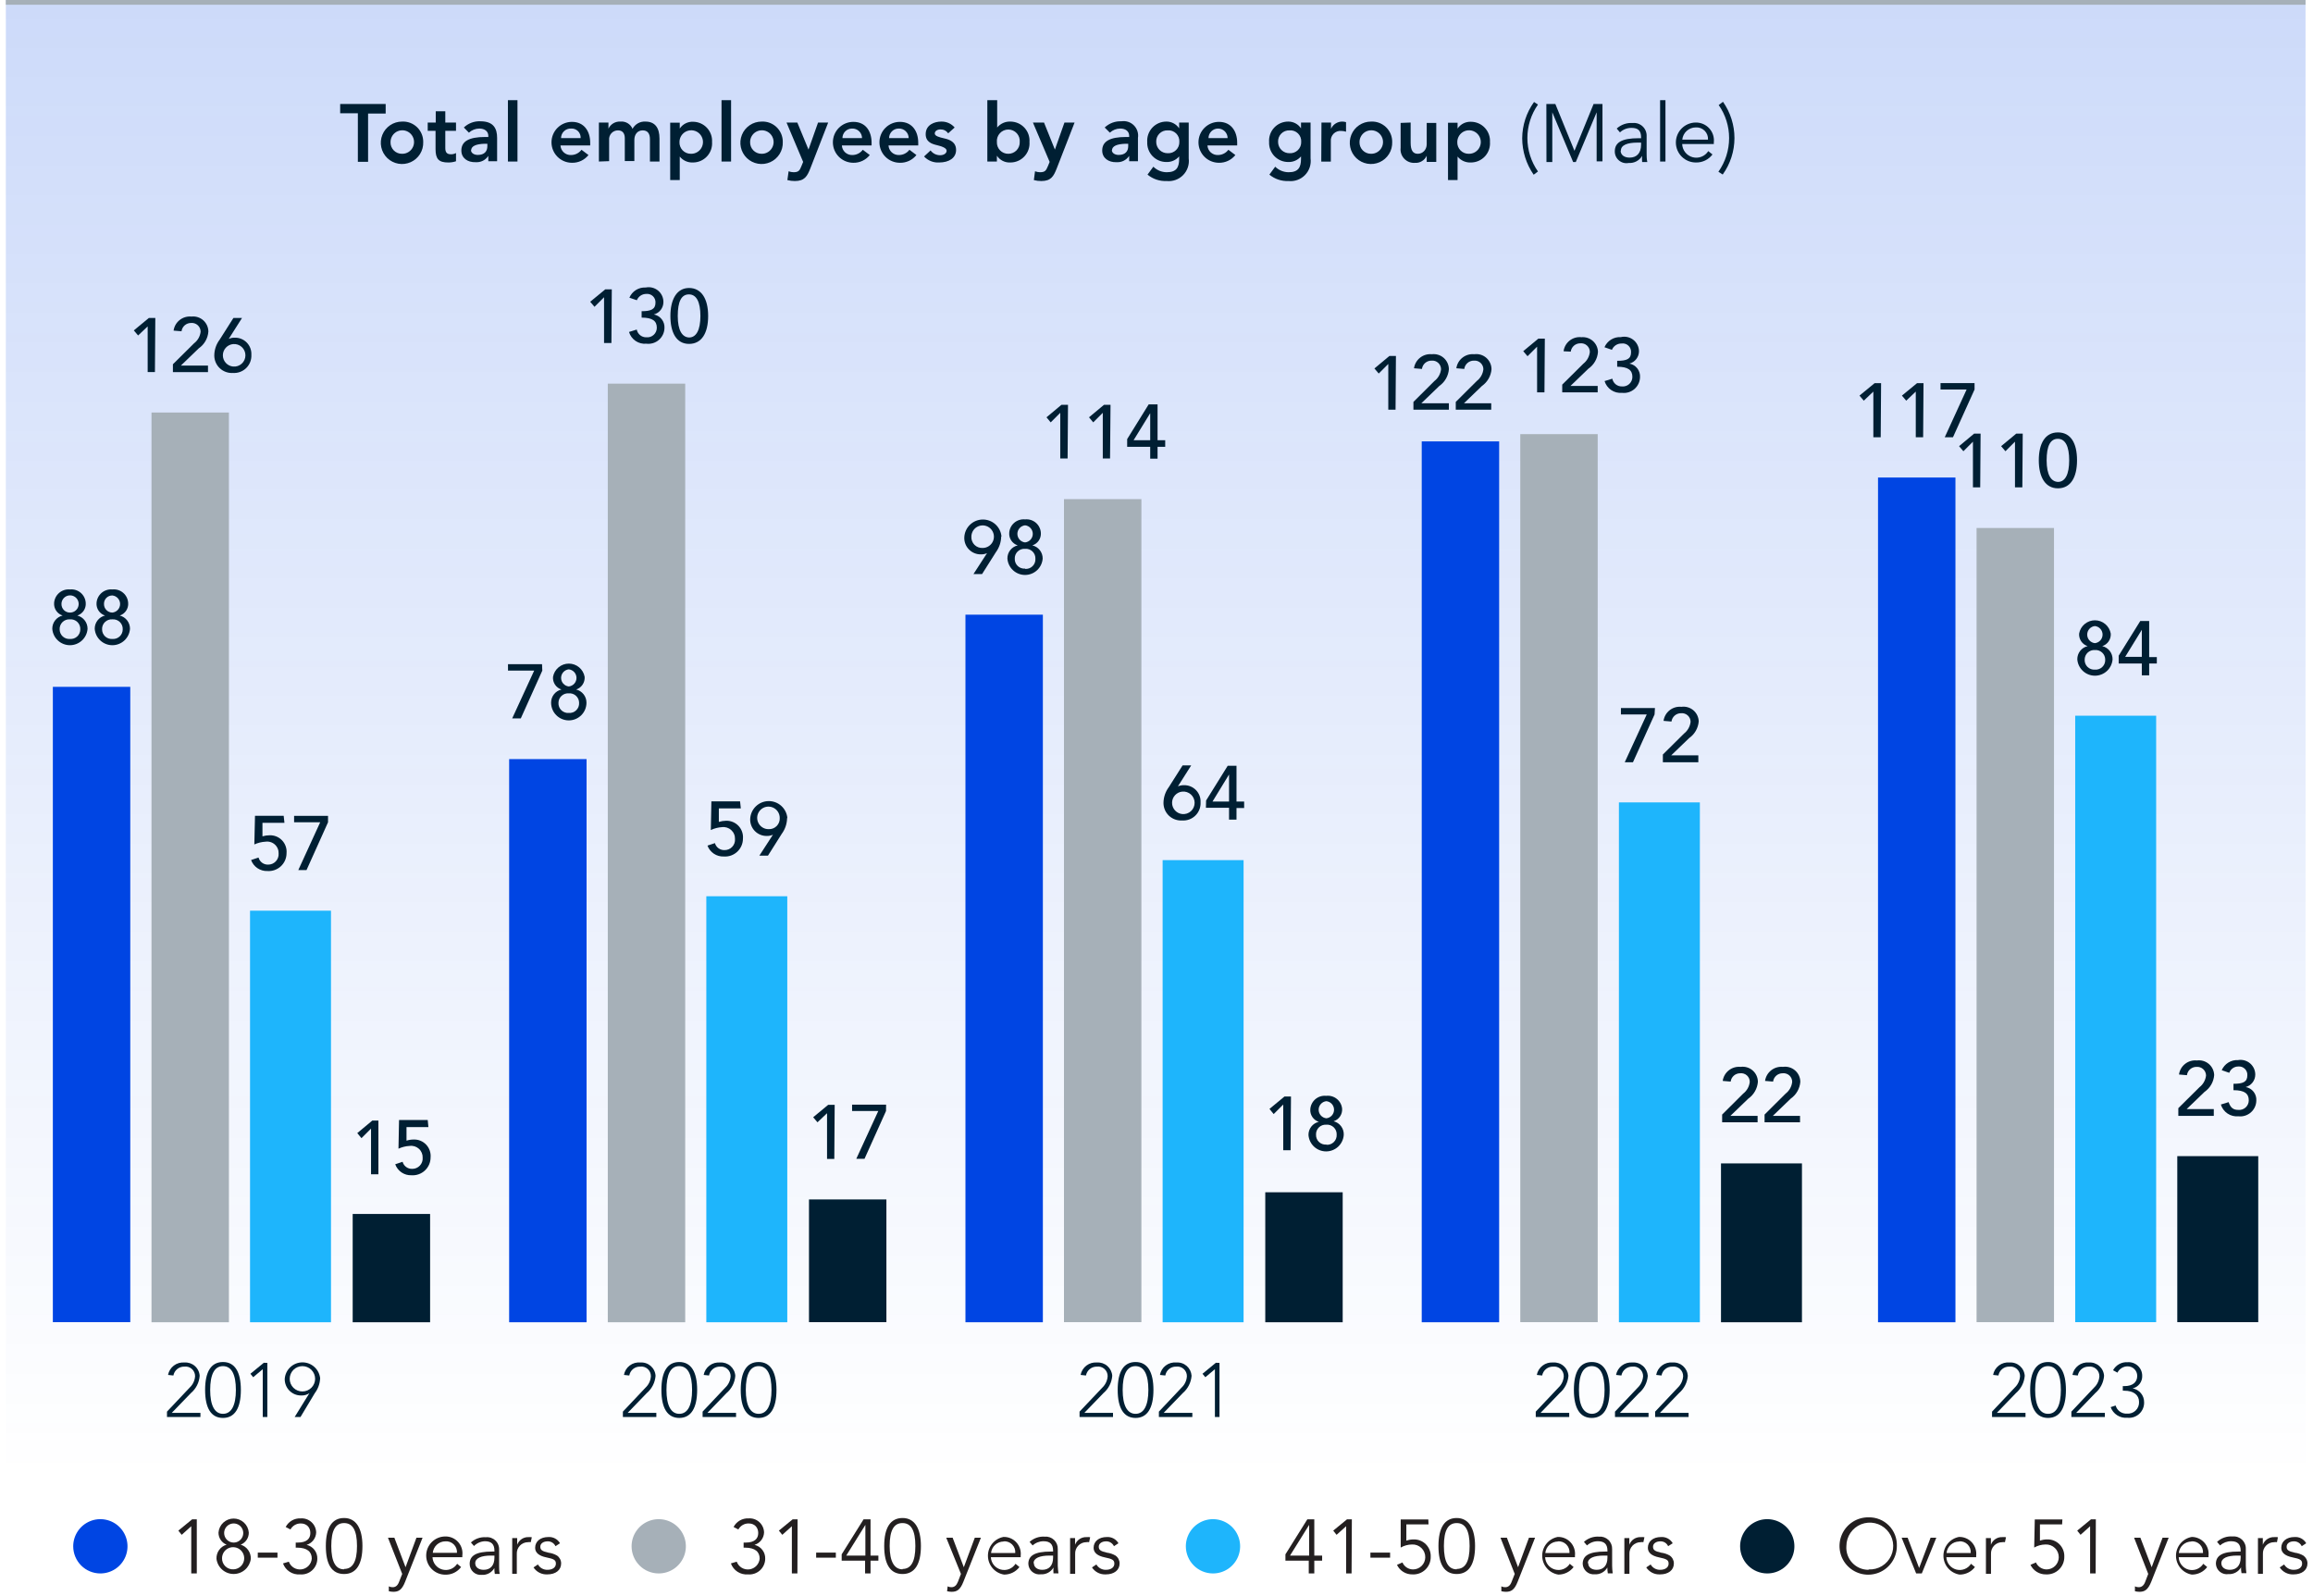<svg width="242" height="167" viewBox="0 0 242 167" fill="none" xmlns="http://www.w3.org/2000/svg">
<g clip-path="url(#clip0_375_1753)">
<path opacity="0.2" d="M241.22 0H0.61V166.2H241.22V0Z" fill="url(#paint0_linear_375_1753)"/>
<path d="M10.49 164.62C11.053 164.622 11.603 164.457 12.072 164.146C12.54 163.835 12.906 163.391 13.122 162.872C13.338 162.353 13.395 161.781 13.286 161.229C13.177 160.677 12.906 160.17 12.508 159.772C12.111 159.374 11.604 159.104 11.052 158.995C10.5 158.885 9.928 158.942 9.409 159.159C8.889 159.375 8.446 159.74 8.135 160.209C7.823 160.677 7.658 161.228 7.66 161.79C7.663 162.54 7.962 163.258 8.492 163.789C9.022 164.319 9.74 164.618 10.49 164.62Z" fill="#0045E3"/>
<path d="M20.59 164.62H20.01V159.68L19.01 160.58L18.66 160.14L20.1 158.96H20.59V164.62Z" fill="#231F20"/>
<path d="M26.03 160.34C26.035 160.613 25.956 160.881 25.804 161.108C25.652 161.335 25.435 161.51 25.18 161.61C25.498 161.705 25.774 161.903 25.966 162.173C26.158 162.443 26.255 162.769 26.241 163.1C26.184 163.536 25.971 163.937 25.64 164.227C25.31 164.517 24.885 164.677 24.445 164.677C24.006 164.677 23.581 164.517 23.251 164.227C22.92 163.937 22.707 163.536 22.651 163.1C22.633 162.768 22.728 162.441 22.921 162.17C23.113 161.9 23.392 161.702 23.71 161.61C23.456 161.51 23.239 161.335 23.087 161.108C22.935 160.881 22.856 160.613 22.86 160.34C22.892 159.941 23.073 159.569 23.367 159.298C23.66 159.027 24.046 158.876 24.445 158.876C24.845 158.876 25.231 159.027 25.524 159.298C25.818 159.569 25.999 159.941 26.03 160.34ZM24.451 164.19C24.677 164.178 24.895 164.1 25.078 163.966C25.261 163.832 25.4 163.647 25.479 163.434C25.557 163.221 25.572 162.99 25.52 162.769C25.469 162.548 25.354 162.347 25.19 162.191C25.025 162.035 24.819 161.93 24.596 161.89C24.372 161.85 24.142 161.876 23.934 161.965C23.725 162.054 23.548 162.203 23.423 162.392C23.298 162.581 23.231 162.803 23.23 163.03C23.227 163.188 23.257 163.346 23.318 163.492C23.379 163.638 23.47 163.77 23.585 163.879C23.7 163.988 23.836 164.072 23.985 164.126C24.134 164.179 24.293 164.201 24.451 164.19ZM24.451 161.39C24.648 161.39 24.842 161.331 25.006 161.221C25.171 161.112 25.299 160.955 25.374 160.773C25.45 160.59 25.47 160.389 25.431 160.195C25.393 160.001 25.297 159.823 25.158 159.683C25.018 159.543 24.84 159.448 24.646 159.409C24.452 159.371 24.25 159.39 24.068 159.466C23.885 159.542 23.729 159.67 23.619 159.834C23.509 159.999 23.451 160.192 23.451 160.39C23.451 160.655 23.556 160.91 23.743 161.097C23.931 161.285 24.185 161.39 24.451 161.39Z" fill="#231F20"/>
<path d="M29.031 162.97H26.971V162.44H29.031V162.97Z" fill="#231F20"/>
<path d="M33.08 160.33C33.07 160.623 32.968 160.907 32.789 161.14C32.609 161.373 32.362 161.544 32.08 161.63C32.408 161.704 32.699 161.891 32.904 162.157C33.108 162.424 33.213 162.754 33.2 163.09C33.197 163.318 33.147 163.544 33.052 163.752C32.958 163.96 32.821 164.147 32.651 164.3C32.481 164.453 32.282 164.569 32.065 164.641C31.848 164.714 31.618 164.74 31.39 164.72C31.008 164.751 30.627 164.655 30.305 164.447C29.983 164.239 29.739 163.93 29.61 163.57L30.22 163.39C30.317 163.655 30.502 163.879 30.743 164.025C30.985 164.171 31.269 164.23 31.549 164.193C31.828 164.155 32.087 164.024 32.282 163.82C32.477 163.615 32.596 163.351 32.62 163.07C32.62 162.37 32.16 161.92 31.07 161.92H30.94V161.39H31.16C32.1 161.39 32.47 160.97 32.47 160.39C32.47 159.81 32.09 159.39 31.47 159.39C31.25 159.385 31.032 159.442 30.842 159.553C30.651 159.664 30.495 159.825 30.39 160.02L29.89 159.76C30.038 159.475 30.264 159.238 30.543 159.078C30.821 158.919 31.14 158.843 31.46 158.86C31.664 158.845 31.869 158.871 32.063 158.938C32.256 159.005 32.434 159.11 32.585 159.247C32.737 159.385 32.859 159.552 32.944 159.738C33.029 159.924 33.075 160.125 33.08 160.33Z" fill="#231F20"/>
<path d="M37.921 161.75C37.921 163.65 37.281 164.68 36.001 164.68C34.721 164.68 34.091 163.68 34.091 161.75C34.091 159.82 34.751 158.82 36.001 158.82C37.251 158.82 37.921 159.9 37.921 161.75ZM36.001 164.15C36.881 164.15 37.351 163.41 37.351 161.75C37.351 160.09 36.891 159.35 36.001 159.35C35.111 159.35 34.661 160.09 34.661 161.75C34.661 163.41 35.121 164.19 36.001 164.19V164.15Z" fill="#231F20"/>
<path d="M40.591 160.88H41.261L42.431 163.97L43.571 160.88H44.211L42.391 165.48C42.051 166.36 41.681 166.54 41.161 166.54C40.999 166.539 40.838 166.519 40.681 166.48V165.97C40.808 166.034 40.949 166.065 41.091 166.06C41.401 166.06 41.621 165.87 41.761 165.48L42.081 164.67L40.591 160.88Z" fill="#231F20"/>
<path d="M48.371 162.75V162.92H45.251C45.264 163.218 45.371 163.504 45.558 163.736C45.744 163.968 46 164.135 46.288 164.212C46.575 164.289 46.88 164.272 47.158 164.164C47.435 164.055 47.671 163.862 47.831 163.61L48.241 163.95C48.05 164.206 47.8 164.411 47.513 164.551C47.226 164.69 46.91 164.758 46.591 164.75C46.06 164.75 45.552 164.54 45.177 164.165C44.802 163.79 44.591 163.281 44.591 162.75C44.591 162.22 44.802 161.711 45.177 161.336C45.552 160.961 46.06 160.75 46.591 160.75C46.845 160.745 47.098 160.795 47.331 160.897C47.564 160.999 47.773 161.15 47.942 161.34C48.111 161.53 48.237 161.755 48.311 161.998C48.385 162.242 48.406 162.498 48.371 162.75ZM46.591 161.26C46.263 161.264 45.948 161.388 45.706 161.61C45.464 161.831 45.313 162.134 45.281 162.46H47.811C47.821 162.298 47.797 162.136 47.739 161.984C47.681 161.832 47.591 161.695 47.476 161.581C47.36 161.467 47.221 161.38 47.068 161.324C46.916 161.269 46.753 161.247 46.591 161.26Z" fill="#231F20"/>
<path d="M49.141 163.62C49.141 162.76 49.801 162.33 51.491 162.33H51.731V162.25C51.731 161.57 51.421 161.25 50.731 161.25C50.301 161.266 49.893 161.444 49.591 161.75L49.271 161.38C49.481 161.187 49.729 161.038 49.999 160.944C50.269 160.849 50.555 160.811 50.841 160.83C51.02 160.813 51.201 160.834 51.372 160.893C51.542 160.952 51.699 161.046 51.829 161.17C51.96 161.295 52.063 161.445 52.13 161.613C52.198 161.78 52.229 161.96 52.221 162.14V163.87C52.221 164.01 52.221 164.38 52.281 164.67H51.771C51.736 164.469 51.719 164.264 51.721 164.06C51.589 164.29 51.395 164.478 51.162 164.603C50.929 164.729 50.665 164.787 50.401 164.77C50.241 164.785 50.079 164.767 49.927 164.716C49.774 164.665 49.634 164.583 49.515 164.475C49.397 164.366 49.302 164.234 49.237 164.087C49.173 163.94 49.14 163.781 49.141 163.62ZM49.721 163.55C49.721 163.97 50.081 164.24 50.601 164.24C51.281 164.24 51.731 163.82 51.731 162.96V162.75H51.371C50.371 162.75 49.721 163.01 49.721 163.55Z" fill="#231F20"/>
<path d="M55.641 160.83L55.531 161.35C55.435 161.332 55.337 161.332 55.241 161.35C55.082 161.35 54.925 161.382 54.779 161.445C54.633 161.507 54.501 161.599 54.392 161.714C54.282 161.829 54.197 161.965 54.142 162.114C54.087 162.263 54.063 162.422 54.071 162.58V164.66H53.591V162.06C53.591 161.52 53.591 161.4 53.591 160.92H54.111V161.62C54.198 161.378 54.36 161.169 54.575 161.025C54.789 160.881 55.043 160.809 55.301 160.82C55.414 160.811 55.528 160.815 55.641 160.83Z" fill="#231F20"/>
<path d="M58.59 161.46L58.12 161.77C58.049 161.615 57.934 161.485 57.791 161.395C57.647 161.304 57.48 161.257 57.31 161.26C56.86 161.26 56.53 161.48 56.53 161.82C56.53 162.16 56.71 162.3 57.39 162.45C57.704 162.489 58.007 162.591 58.28 162.75C58.413 162.841 58.521 162.964 58.596 163.107C58.671 163.25 58.71 163.408 58.71 163.57C58.71 164.28 58.13 164.72 57.26 164.72C56.977 164.734 56.696 164.675 56.443 164.547C56.19 164.419 55.976 164.226 55.82 163.99L56.28 163.68C56.38 163.855 56.526 164 56.703 164.099C56.879 164.197 57.078 164.246 57.28 164.24C57.78 164.24 58.15 164.01 58.16 163.61C58.17 163.21 57.94 163.1 57.16 162.94C56.38 162.78 55.99 162.44 55.99 161.94C55.99 161.26 56.55 160.81 57.37 160.81C57.614 160.793 57.858 160.846 58.073 160.96C58.289 161.075 58.468 161.248 58.59 161.46Z" fill="#231F20"/>
<path d="M68.91 164.62C69.473 164.622 70.023 164.457 70.492 164.146C70.96 163.835 71.326 163.391 71.542 162.872C71.758 162.353 71.815 161.781 71.706 161.229C71.597 160.677 71.326 160.17 70.928 159.772C70.531 159.374 70.023 159.104 69.472 158.995C68.92 158.885 68.348 158.942 67.829 159.159C67.309 159.375 66.866 159.74 66.555 160.209C66.243 160.677 66.078 161.228 66.08 161.79C66.083 162.54 66.382 163.258 66.912 163.789C67.442 164.319 68.16 164.618 68.91 164.62Z" fill="#A6B0B8"/>
<path d="M79.941 160.33C79.93 160.623 79.829 160.907 79.649 161.14C79.47 161.373 79.222 161.544 78.941 161.63C79.268 161.704 79.56 161.891 79.764 162.157C79.969 162.424 80.074 162.754 80.061 163.09C80.058 163.318 80.007 163.544 79.913 163.752C79.818 163.96 79.682 164.147 79.512 164.3C79.342 164.453 79.142 164.569 78.925 164.641C78.708 164.714 78.478 164.74 78.251 164.72C77.869 164.751 77.487 164.655 77.165 164.447C76.844 164.239 76.599 163.93 76.471 163.57L77.081 163.39C77.178 163.655 77.362 163.879 77.604 164.025C77.845 164.171 78.129 164.23 78.409 164.193C78.689 164.155 78.948 164.024 79.142 163.82C79.337 163.615 79.457 163.351 79.481 163.07C79.481 162.37 79.021 161.92 77.931 161.92H77.801V161.39H78.021C78.961 161.39 79.331 160.97 79.331 160.39C79.331 159.81 78.951 159.39 78.331 159.39C78.11 159.385 77.893 159.442 77.702 159.553C77.512 159.664 77.355 159.825 77.251 160.02L76.751 159.76C76.899 159.475 77.126 159.24 77.404 159.08C77.682 158.921 78 158.844 78.321 158.86C78.525 158.845 78.73 158.871 78.923 158.938C79.117 159.005 79.294 159.11 79.446 159.247C79.597 159.385 79.719 159.552 79.804 159.738C79.889 159.924 79.936 160.125 79.941 160.33Z" fill="#231F20"/>
<path d="M83.43 164.62H82.85V159.68L81.85 160.58L81.49 160.14L82.93 158.96H83.45L83.43 164.62Z" fill="#231F20"/>
<path d="M87.451 162.97H85.391V162.44H87.451V162.97Z" fill="#231F20"/>
<path d="M88.061 162.62L90.351 158.96H91.081V162.75H91.901V163.28H91.081V164.62H90.511V163.28H88.061V162.62ZM88.541 162.75H90.541V159.54L88.541 162.75Z" fill="#231F20"/>
<path d="M96.351 161.75C96.351 163.65 95.701 164.68 94.431 164.68C93.161 164.68 92.511 163.68 92.511 161.75C92.511 159.82 93.171 158.82 94.431 158.82C95.691 158.82 96.351 159.9 96.351 161.75ZM94.431 164.15C95.301 164.15 95.771 163.41 95.771 161.75C95.771 160.09 95.311 159.35 94.421 159.35C93.531 159.35 93.081 160.09 93.081 161.75C93.081 163.41 93.591 164.19 94.431 164.19V164.15Z" fill="#231F20"/>
<path d="M99 160.88H99.67L100.84 163.97L101.99 160.88H102.63L100.8 165.48C100.46 166.36 100.09 166.54 99.57 166.54C99.408 166.539 99.247 166.519 99.09 166.48L99.15 165.97C99.273 166.034 99.411 166.065 99.55 166.06C99.86 166.06 100.08 165.87 100.23 165.48L100.54 164.67L99 160.88Z" fill="#231F20"/>
<path d="M106.791 162.75V162.92H103.671C103.684 163.217 103.791 163.503 103.978 163.735C104.164 163.967 104.42 164.134 104.707 164.211C104.995 164.288 105.3 164.271 105.577 164.163C105.855 164.055 106.091 163.861 106.25 163.61L106.661 163.95C106.472 164.197 106.229 164.398 105.949 164.535C105.67 164.672 105.362 164.742 105.051 164.74C104.586 164.666 104.161 164.43 103.853 164.074C103.545 163.719 103.372 163.266 103.364 162.795C103.357 162.324 103.516 161.866 103.814 161.501C104.111 161.136 104.528 160.888 104.991 160.8C105.242 160.792 105.492 160.839 105.724 160.937C105.955 161.034 106.164 161.18 106.334 161.365C106.505 161.55 106.634 161.769 106.712 162.008C106.791 162.247 106.818 162.5 106.791 162.75ZM105 161.28C104.673 161.283 104.358 161.407 104.116 161.629C103.874 161.85 103.723 162.153 103.69 162.48H106.221C106.234 162.316 106.212 162.151 106.156 161.997C106.099 161.843 106.01 161.703 105.893 161.587C105.777 161.47 105.637 161.381 105.483 161.325C105.329 161.268 105.164 161.246 105 161.26V161.28Z" fill="#231F20"/>
<path d="M107.591 163.62C107.591 162.76 108.251 162.33 109.941 162.33H110.181V162.25C110.181 161.57 109.871 161.25 109.181 161.25C108.759 161.249 108.353 161.406 108.041 161.69L107.721 161.32C107.933 161.126 108.183 160.977 108.454 160.883C108.726 160.788 109.014 160.75 109.301 160.77C109.48 160.754 109.66 160.777 109.829 160.836C109.998 160.895 110.153 160.99 110.283 161.114C110.413 161.238 110.514 161.389 110.581 161.555C110.648 161.722 110.679 161.901 110.671 162.08V163.81C110.681 164.078 110.704 164.345 110.741 164.61H110.221C110.204 164.407 110.204 164.203 110.221 164C110.089 164.23 109.895 164.418 109.662 164.543C109.429 164.669 109.165 164.726 108.901 164.71C108.742 164.732 108.58 164.721 108.426 164.678C108.271 164.634 108.128 164.558 108.004 164.455C107.881 164.353 107.78 164.225 107.709 164.081C107.638 163.937 107.598 163.78 107.591 163.62ZM108.171 163.55C108.171 163.97 108.531 164.24 109.051 164.24C109.731 164.24 110.181 163.82 110.181 162.96V162.75H109.821C108.791 162.75 108.141 163.01 108.141 163.55H108.171Z" fill="#231F20"/>
<path d="M114.06 160.83L113.95 161.35C113.854 161.331 113.756 161.331 113.66 161.35C113.501 161.35 113.344 161.382 113.198 161.444C113.052 161.507 112.92 161.598 112.811 161.713C112.701 161.829 112.616 161.965 112.561 162.114C112.506 162.263 112.482 162.421 112.49 162.58V164.66H111.96V162.06C111.96 161.52 111.96 161.4 111.96 160.92H112.48V161.62C112.569 161.376 112.733 161.167 112.949 161.024C113.165 160.88 113.421 160.808 113.68 160.82C113.807 160.807 113.934 160.811 114.06 160.83Z" fill="#231F20"/>
<path d="M117.02 161.46L116.55 161.77C116.478 161.616 116.363 161.487 116.219 161.396C116.076 161.306 115.91 161.259 115.74 161.26C115.29 161.26 114.96 161.48 114.96 161.82C114.96 162.16 115.15 162.3 115.83 162.45C116.14 162.49 116.44 162.592 116.71 162.75C116.842 162.841 116.951 162.964 117.026 163.107C117.101 163.25 117.14 163.408 117.14 163.57C117.14 164.28 116.56 164.72 115.69 164.72C115.407 164.734 115.125 164.675 114.873 164.547C114.62 164.419 114.405 164.226 114.25 163.99L114.71 163.68C114.81 163.855 114.956 164 115.132 164.099C115.308 164.197 115.508 164.246 115.71 164.24C116.21 164.24 116.58 164.01 116.59 163.61C116.6 163.21 116.37 163.1 115.59 162.94C114.81 162.78 114.42 162.44 114.42 161.94C114.42 161.26 114.98 160.81 115.8 160.81C116.044 160.793 116.287 160.846 116.503 160.96C116.718 161.075 116.897 161.248 117.02 161.46Z" fill="#231F20"/>
<path d="M126.9 164.62C127.463 164.622 128.013 164.457 128.482 164.146C128.951 163.835 129.316 163.391 129.532 162.872C129.748 162.353 129.806 161.781 129.696 161.229C129.587 160.677 129.316 160.17 128.918 159.772C128.521 159.374 128.014 159.104 127.462 158.995C126.91 158.885 126.338 158.942 125.819 159.159C125.3 159.375 124.856 159.74 124.545 160.209C124.234 160.677 124.068 161.228 124.07 161.79C124.073 162.54 124.372 163.258 124.902 163.789C125.432 164.319 126.151 164.618 126.9 164.62Z" fill="#1EB5FC"/>
<path d="M134.49 162.62L136.78 158.96H137.51V162.75H138.33V163.28H137.51V164.62H136.93V163.28H134.49V162.62ZM134.97 162.75H136.97V159.54L134.97 162.75Z" fill="#231F20"/>
<path d="M141.41 164.62H140.84V159.68L139.84 160.58L139.49 160.14L140.93 158.96H141.44L141.41 164.62Z" fill="#231F20"/>
<path d="M145.441 162.97H143.381V162.44H145.441V162.97Z" fill="#231F20"/>
<path d="M149.46 159.49H147.14V161.19C147.384 161.103 147.641 161.059 147.9 161.06C148.139 161.053 148.376 161.095 148.598 161.184C148.82 161.272 149.021 161.406 149.189 161.575C149.357 161.745 149.488 161.948 149.574 162.17C149.66 162.393 149.7 162.631 149.69 162.87C149.696 163.119 149.65 163.366 149.556 163.596C149.462 163.827 149.322 164.035 149.143 164.209C148.965 164.382 148.753 164.517 148.52 164.605C148.287 164.693 148.039 164.732 147.79 164.72C147.451 164.729 147.116 164.64 146.827 164.462C146.537 164.285 146.306 164.027 146.16 163.72L146.73 163.47C146.825 163.686 146.98 163.869 147.177 163.999C147.374 164.129 147.604 164.198 147.84 164.2C148.176 164.2 148.499 164.068 148.738 163.832C148.978 163.596 149.115 163.276 149.12 162.94C149.125 162.758 149.091 162.577 149.022 162.409C148.954 162.24 148.851 162.088 148.72 161.961C148.59 161.834 148.434 161.736 148.264 161.672C148.094 161.608 147.912 161.58 147.73 161.59C147.316 161.595 146.91 161.705 146.55 161.91V158.97H149.44L149.46 159.49Z" fill="#231F20"/>
<path d="M154.33 161.75C154.33 163.65 153.69 164.68 152.41 164.68C151.13 164.68 150.5 163.68 150.5 161.75C150.5 159.82 151.16 158.82 152.41 158.82C153.66 158.82 154.33 159.9 154.33 161.75ZM152.41 164.15C153.29 164.15 153.76 163.41 153.76 161.75C153.76 160.09 153.3 159.35 152.41 159.35C151.52 159.35 151.07 160.09 151.07 161.75C151.07 163.41 151.53 164.19 152.41 164.19V164.15Z" fill="#231F20"/>
<path d="M156.99 160.88H157.66L158.83 163.97L159.97 160.88H160.61L158.79 165.48C158.45 166.36 158.08 166.54 157.56 166.54C157.398 166.539 157.237 166.519 157.08 166.48V165.97C157.207 166.034 157.348 166.065 157.49 166.06C157.8 166.06 158.02 165.87 158.16 165.48L158.48 164.67L156.99 160.88Z" fill="#231F20"/>
<path d="M164.781 162.75V162.92H161.661C161.674 163.217 161.781 163.503 161.968 163.735C162.154 163.967 162.41 164.134 162.698 164.211C162.985 164.288 163.29 164.271 163.568 164.163C163.845 164.055 164.081 163.861 164.241 163.61L164.641 163.95C164.453 164.196 164.211 164.396 163.934 164.533C163.656 164.67 163.35 164.741 163.041 164.74C162.576 164.666 162.152 164.43 161.843 164.074C161.535 163.719 161.362 163.266 161.355 162.795C161.348 162.324 161.507 161.866 161.804 161.501C162.101 161.136 162.518 160.888 162.981 160.8C163.232 160.792 163.482 160.839 163.714 160.937C163.946 161.034 164.154 161.18 164.324 161.365C164.495 161.55 164.624 161.769 164.703 162.008C164.781 162.247 164.808 162.5 164.781 162.75ZM162.991 161.28C162.663 161.283 162.348 161.407 162.106 161.629C161.864 161.85 161.713 162.153 161.681 162.48H164.211C164.223 162.316 164.199 162.152 164.142 161.999C164.085 161.846 163.996 161.706 163.88 161.59C163.764 161.475 163.625 161.385 163.471 161.328C163.318 161.271 163.154 161.248 162.991 161.26V161.28Z" fill="#231F20"/>
<path d="M165.591 163.62C165.591 162.76 166.251 162.33 167.941 162.33H168.181V162.25C168.181 161.57 167.871 161.25 167.181 161.25C166.759 161.247 166.352 161.405 166.041 161.69L165.721 161.32C165.933 161.126 166.183 160.977 166.454 160.883C166.726 160.788 167.014 160.75 167.301 160.77C167.48 160.754 167.66 160.777 167.829 160.836C167.998 160.895 168.153 160.99 168.283 161.114C168.413 161.238 168.514 161.389 168.581 161.555C168.648 161.722 168.679 161.901 168.671 162.08V163.81C168.676 164.078 168.696 164.345 168.731 164.61H168.221C168.186 164.408 168.17 164.204 168.171 164C168.039 164.23 167.845 164.418 167.612 164.543C167.379 164.669 167.115 164.726 166.851 164.71C166.696 164.725 166.539 164.708 166.391 164.661C166.242 164.614 166.105 164.537 165.987 164.435C165.869 164.333 165.773 164.208 165.705 164.068C165.637 163.928 165.598 163.776 165.591 163.62ZM166.171 163.55C166.171 163.97 166.531 164.24 167.051 164.24C167.731 164.24 168.181 163.82 168.181 162.96V162.75H167.811C166.781 162.75 166.131 163.01 166.131 163.55H166.171Z" fill="#231F20"/>
<path d="M172.05 160.83L171.94 161.35C171.844 161.331 171.746 161.331 171.65 161.35C171.491 161.35 171.334 161.382 171.188 161.445C171.042 161.507 170.91 161.599 170.801 161.714C170.691 161.829 170.607 161.965 170.551 162.114C170.496 162.263 170.472 162.422 170.48 162.58V164.66H169.95V162.06C169.95 161.52 169.95 161.4 169.95 160.92H170.47V161.62C170.557 161.377 170.72 161.169 170.934 161.025C171.148 160.881 171.402 160.809 171.66 160.82C171.79 160.807 171.921 160.811 172.05 160.83Z" fill="#231F20"/>
<path d="M175.01 161.46L174.53 161.77C174.462 161.615 174.349 161.485 174.207 161.394C174.065 161.304 173.899 161.257 173.73 161.26C173.28 161.26 172.95 161.48 172.95 161.82C172.95 162.16 173.13 162.3 173.81 162.45C174.124 162.489 174.427 162.591 174.7 162.75C174.833 162.841 174.941 162.964 175.016 163.107C175.091 163.25 175.13 163.408 175.13 163.57C175.13 164.28 174.55 164.72 173.68 164.72C173.397 164.734 173.115 164.675 172.863 164.547C172.61 164.419 172.395 164.226 172.24 163.99L172.7 163.68C172.8 163.855 172.946 164 173.122 164.099C173.299 164.197 173.498 164.246 173.7 164.24C174.2 164.24 174.57 164.01 174.58 163.61C174.59 163.21 174.36 163.1 173.58 162.94C172.8 162.78 172.41 162.44 172.41 161.94C172.41 161.26 172.96 160.81 173.79 160.81C174.034 160.793 174.277 160.846 174.493 160.96C174.709 161.075 174.888 161.248 175.01 161.46Z" fill="#231F20"/>
<path d="M184.891 164.62C185.453 164.622 186.004 164.457 186.472 164.146C186.941 163.835 187.306 163.391 187.522 162.872C187.739 162.353 187.796 161.781 187.687 161.229C187.577 160.677 187.306 160.17 186.909 159.772C186.511 159.374 186.004 159.104 185.452 158.995C184.9 158.885 184.328 158.942 183.809 159.159C183.29 159.375 182.846 159.74 182.535 160.209C182.224 160.677 182.059 161.228 182.061 161.79C182.063 162.54 182.362 163.258 182.892 163.789C183.423 164.319 184.141 164.618 184.891 164.62Z" fill="#001F33"/>
<path d="M198.46 161.75C198.46 162.345 198.283 162.927 197.951 163.421C197.619 163.916 197.147 164.3 196.596 164.526C196.045 164.751 195.439 164.808 194.856 164.688C194.273 164.568 193.738 164.277 193.321 163.853C192.903 163.428 192.622 162.889 192.512 162.304C192.402 161.719 192.468 161.114 192.703 160.567C192.938 160.019 193.33 159.554 193.83 159.231C194.33 158.907 194.915 158.74 195.51 158.75C195.904 158.741 196.296 158.813 196.661 158.962C197.026 159.11 197.356 159.332 197.633 159.613C197.909 159.894 198.125 160.228 198.267 160.596C198.41 160.963 198.475 161.356 198.46 161.75ZM195.51 164.2C195.999 164.224 196.484 164.101 196.902 163.846C197.321 163.592 197.653 163.218 197.857 162.773C198.061 162.328 198.127 161.832 198.047 161.35C197.966 160.867 197.743 160.419 197.405 160.064C197.068 159.709 196.632 159.464 196.154 159.359C195.676 159.255 195.177 159.296 194.722 159.477C194.268 159.658 193.878 159.972 193.603 160.377C193.328 160.782 193.181 161.26 193.18 161.75C193.155 162.07 193.197 162.391 193.303 162.694C193.409 162.997 193.577 163.274 193.796 163.508C194.016 163.742 194.281 163.928 194.576 164.054C194.871 164.18 195.189 164.243 195.51 164.24V164.2Z" fill="#231F20"/>
<path d="M199.59 160.88L200.79 164.05L201.99 160.88H202.59L201.07 164.62H200.48L198.96 160.88H199.59Z" fill="#231F20"/>
<path d="M206.76 162.75V162.92H203.64C203.653 163.217 203.761 163.503 203.947 163.735C204.134 163.967 204.389 164.134 204.677 164.211C204.965 164.288 205.27 164.271 205.547 164.163C205.825 164.055 206.06 163.861 206.22 163.61L206.63 163.95C206.442 164.197 206.198 164.398 205.919 164.535C205.639 164.672 205.332 164.742 205.02 164.74C204.555 164.666 204.131 164.43 203.823 164.074C203.514 163.719 203.341 163.266 203.334 162.795C203.327 162.324 203.486 161.866 203.784 161.501C204.081 161.136 204.498 160.888 204.96 160.8C205.212 160.792 205.462 160.839 205.693 160.937C205.925 161.034 206.133 161.18 206.304 161.365C206.474 161.55 206.603 161.769 206.682 162.008C206.761 162.247 206.787 162.5 206.76 162.75ZM204.97 161.28C204.642 161.283 204.327 161.407 204.085 161.629C203.844 161.85 203.692 162.153 203.66 162.48H206.19C206.204 162.316 206.182 162.151 206.125 161.997C206.069 161.843 205.979 161.703 205.863 161.587C205.747 161.47 205.607 161.381 205.453 161.325C205.299 161.268 205.134 161.246 204.97 161.26V161.28Z" fill="#231F20"/>
<path d="M209.88 160.83L209.77 161.35C209.675 161.332 209.576 161.332 209.48 161.35C209.322 161.35 209.164 161.382 209.018 161.444C208.872 161.507 208.741 161.598 208.631 161.713C208.522 161.829 208.437 161.965 208.382 162.114C208.326 162.263 208.302 162.421 208.31 162.58V164.66H207.78V162.06C207.78 161.52 207.78 161.4 207.78 160.92H208.3V161.62C208.387 161.377 208.55 161.168 208.764 161.025C208.978 160.881 209.233 160.809 209.49 160.82C209.62 160.807 209.751 160.811 209.88 160.83Z" fill="#231F20"/>
<path d="M215.75 159.49H213.43V161.19C213.674 161.101 213.931 161.057 214.19 161.06C214.429 161.053 214.667 161.095 214.888 161.184C215.11 161.272 215.311 161.406 215.479 161.575C215.647 161.745 215.778 161.948 215.864 162.17C215.951 162.393 215.99 162.631 215.98 162.87C215.985 163.119 215.938 163.367 215.843 163.597C215.748 163.827 215.606 164.036 215.427 164.209C215.248 164.383 215.035 164.518 214.802 164.605C214.568 164.693 214.319 164.732 214.07 164.72C213.731 164.728 213.397 164.638 213.108 164.46C212.819 164.283 212.587 164.026 212.44 163.72L213.01 163.47C213.107 163.684 213.263 163.867 213.459 163.996C213.656 164.125 213.885 164.196 214.12 164.2C214.457 164.2 214.779 164.068 215.019 163.832C215.258 163.596 215.395 163.276 215.401 162.94C215.405 162.758 215.372 162.577 215.303 162.409C215.234 162.24 215.131 162.088 215 161.961C214.87 161.834 214.715 161.736 214.544 161.672C214.374 161.608 214.192 161.58 214.01 161.59C213.597 161.595 213.191 161.705 212.83 161.91L212.891 158.97H215.78L215.75 159.49Z" fill="#231F20"/>
<path d="M219.26 164.62H218.68V159.68L217.68 160.58L217.33 160.14L218.77 158.96H219.28L219.26 164.62Z" fill="#231F20"/>
<path d="M223.28 160.88H223.94L225.12 163.97L226.26 160.88H226.9L225.08 165.48C224.73 166.36 224.36 166.54 223.84 166.54C223.682 166.539 223.524 166.518 223.37 166.48V165.97C223.494 166.033 223.632 166.064 223.77 166.06C224.08 166.06 224.31 165.87 224.45 165.48L224.76 164.67L223.28 160.88Z" fill="#231F20"/>
<path d="M231.07 162.75V162.92H227.95C227.959 163.218 228.064 163.505 228.25 163.739C228.435 163.973 228.691 164.141 228.979 164.219C229.267 164.296 229.573 164.279 229.85 164.169C230.128 164.059 230.363 163.863 230.52 163.61L230.93 163.95C230.742 164.198 230.498 164.398 230.219 164.535C229.939 164.673 229.631 164.743 229.32 164.74C228.856 164.659 228.436 164.417 228.134 164.056C227.831 163.696 227.665 163.24 227.665 162.77C227.665 162.299 227.831 161.844 228.134 161.483C228.436 161.123 228.856 160.881 229.32 160.8C229.567 160.801 229.81 160.854 230.035 160.956C230.26 161.057 230.462 161.204 230.626 161.388C230.791 161.571 230.916 161.787 230.992 162.022C231.069 162.256 231.095 162.504 231.07 162.75ZM229.28 161.28C228.95 161.281 228.633 161.404 228.389 161.626C228.145 161.847 227.992 162.152 227.96 162.48H230.49C230.503 162.317 230.481 162.153 230.426 162C230.37 161.846 230.281 161.707 230.166 161.591C230.051 161.475 229.912 161.385 229.759 161.328C229.606 161.271 229.443 161.248 229.28 161.26V161.28Z" fill="#231F20"/>
<path d="M231.841 163.62C231.841 162.76 232.491 162.33 234.191 162.33H234.431V162.25C234.431 161.57 234.121 161.25 233.431 161.25C233.006 161.248 232.596 161.405 232.281 161.69L231.961 161.32C232.178 161.117 232.435 160.961 232.715 160.863C232.996 160.764 233.294 160.726 233.591 160.75C233.77 160.733 233.952 160.754 234.122 160.813C234.293 160.872 234.449 160.966 234.58 161.09C234.71 161.215 234.813 161.366 234.88 161.533C234.948 161.7 234.979 161.88 234.971 162.06V163.79C234.976 164.058 234.996 164.325 235.031 164.59H234.521C234.481 164.389 234.465 164.185 234.471 163.98C234.339 164.21 234.145 164.398 233.912 164.523C233.679 164.649 233.415 164.707 233.151 164.69C232.993 164.714 232.832 164.705 232.679 164.663C232.525 164.621 232.382 164.547 232.258 164.446C232.135 164.345 232.034 164.22 231.962 164.077C231.89 163.935 231.849 163.779 231.841 163.62ZM232.411 163.55C232.411 163.97 232.771 164.24 233.291 164.24C233.971 164.24 234.431 163.82 234.431 162.96V162.75H234.061C233.061 162.75 232.411 163.01 232.411 163.55Z" fill="#231F20"/>
<path d="M238.33 160.83L238.23 161.35C238.131 161.331 238.029 161.331 237.93 161.35C237.771 161.35 237.614 161.382 237.468 161.444C237.322 161.507 237.19 161.598 237.081 161.713C236.971 161.829 236.887 161.965 236.831 162.114C236.776 162.263 236.752 162.421 236.76 162.58V164.66H236.24V162.06C236.24 161.52 236.24 161.4 236.24 160.92H236.75V161.62C236.839 161.376 237.004 161.167 237.219 161.024C237.435 160.88 237.691 160.808 237.95 160.82C238.077 160.807 238.204 160.811 238.33 160.83Z" fill="#231F20"/>
<path d="M241.29 161.46L240.82 161.77C240.749 161.616 240.635 161.485 240.491 161.395C240.347 161.304 240.18 161.257 240.01 161.26C239.56 161.26 239.24 161.48 239.24 161.82C239.24 162.16 239.42 162.3 240.1 162.45C240.414 162.489 240.717 162.591 240.99 162.75C241.123 162.842 241.231 162.964 241.306 163.107C241.381 163.25 241.42 163.408 241.42 163.57C241.42 164.28 240.83 164.72 239.96 164.72C239.678 164.735 239.396 164.675 239.143 164.547C238.89 164.419 238.676 164.227 238.521 163.99L238.98 163.68C239.082 163.854 239.228 163.997 239.404 164.096C239.58 164.194 239.779 164.244 239.98 164.24C240.49 164.24 240.85 164.01 240.86 163.61C240.87 163.21 240.65 163.1 239.86 162.94C239.07 162.78 238.68 162.44 238.68 161.94C238.68 161.26 239.24 160.81 240.06 160.81C240.306 160.79 240.552 160.841 240.77 160.956C240.988 161.071 241.168 161.246 241.29 161.46Z" fill="#231F20"/>
<path d="M0.61 0.25H241.22" stroke="#A6B0B8" stroke-width="0.5" stroke-miterlimit="10"/>
<path d="M35.591 10.88H40.351V11.88H38.511V16.93H37.441V11.85H35.591V10.88Z" fill="#001F33"/>
<path d="M44.28 14.86C44.296 15.302 44.18 15.739 43.946 16.114C43.712 16.489 43.371 16.787 42.967 16.967C42.563 17.147 42.114 17.203 41.678 17.126C41.243 17.05 40.84 16.845 40.521 16.538C40.203 16.231 39.983 15.836 39.891 15.403C39.798 14.97 39.837 14.52 40.003 14.11C40.168 13.699 40.452 13.348 40.819 13.1C41.186 12.852 41.618 12.72 42.06 12.72C42.349 12.705 42.638 12.749 42.909 12.85C43.18 12.951 43.427 13.107 43.635 13.308C43.843 13.508 44.008 13.75 44.119 14.017C44.23 14.284 44.285 14.571 44.28 14.86ZM42.06 16.09C42.305 16.096 42.545 16.029 42.752 15.897C42.958 15.766 43.12 15.576 43.218 15.351C43.316 15.127 43.344 14.879 43.3 14.639C43.256 14.398 43.142 14.176 42.971 14.001C42.8 13.826 42.581 13.706 42.342 13.656C42.102 13.606 41.853 13.629 41.627 13.721C41.4 13.813 41.206 13.97 41.07 14.173C40.933 14.376 40.86 14.615 40.86 14.86C40.853 15.021 40.88 15.181 40.937 15.331C40.995 15.482 41.082 15.619 41.195 15.734C41.307 15.849 41.442 15.94 41.591 16.001C41.74 16.062 41.899 16.093 42.06 16.09Z" fill="#001F33"/>
<path d="M44.75 13.69V12.82H45.59V11.64H46.59V12.82H47.71V13.69H46.59V15.5C46.59 15.93 46.76 16.14 47.16 16.14C47.352 16.15 47.543 16.105 47.71 16.01V16.87C47.449 16.959 47.175 17.003 46.9 17C45.9 17 45.57 16.63 45.57 15.6V13.69H44.75Z" fill="#001F33"/>
<path d="M48.27 15.75C48.27 14.81 49.02 14.33 50.77 14.33H51.09V14.21C51.09 13.74 50.711 13.45 50.151 13.45C49.746 13.453 49.358 13.607 49.06 13.88L48.531 13.34C48.76 13.12 49.031 12.949 49.329 12.837C49.626 12.725 49.943 12.675 50.261 12.69C51.66 12.69 52.011 13.47 52.011 14.43V16.87H51.09V16.31C50.95 16.526 50.755 16.701 50.524 16.817C50.294 16.932 50.038 16.985 49.781 16.97C48.91 17 48.27 16.53 48.27 15.75ZM49.27 15.67C49.27 16.02 49.611 16.21 49.99 16.21C50.691 16.21 50.99 15.82 50.99 15.3V15.04H50.691C49.831 15.07 49.291 15.27 49.291 15.75L49.27 15.67Z" fill="#001F33"/>
<path d="M54.141 16.901H53.141V10.48H54.141V16.901Z" fill="#001F33"/>
<path d="M61.75 14.93V15.22H58.64C58.656 15.498 58.78 15.758 58.986 15.945C59.191 16.132 59.462 16.231 59.74 16.22C59.954 16.22 60.164 16.171 60.355 16.075C60.546 15.98 60.712 15.841 60.84 15.67L61.57 16.22C61.364 16.48 61.101 16.688 60.801 16.829C60.5 16.969 60.172 17.038 59.84 17.03C59.273 17.03 58.728 16.805 58.327 16.403C57.926 16.002 57.7 15.458 57.7 14.89C57.7 14.322 57.926 13.778 58.327 13.377C58.728 12.976 59.273 12.75 59.84 12.75C61.13 12.75 61.75 13.75 61.75 14.93ZM60.75 14.45C60.759 14.316 60.739 14.182 60.692 14.057C60.645 13.932 60.572 13.818 60.477 13.723C60.382 13.629 60.269 13.555 60.143 13.508C60.018 13.461 59.884 13.441 59.75 13.45C59.615 13.443 59.479 13.464 59.352 13.511C59.225 13.559 59.109 13.631 59.011 13.725C58.912 13.818 58.834 13.931 58.781 14.055C58.727 14.18 58.7 14.314 58.7 14.45H60.75Z" fill="#001F33"/>
<path d="M62.66 16.9V12.82H63.66V13.46C63.771 13.226 63.949 13.031 64.172 12.899C64.395 12.767 64.652 12.705 64.91 12.72C65.175 12.693 65.442 12.753 65.671 12.89C65.9 13.027 66.078 13.234 66.18 13.48C66.308 13.237 66.504 13.036 66.743 12.901C66.983 12.767 67.256 12.704 67.53 12.72C68.53 12.72 69 13.37 69 14.5V16.9H68V14.56C68 13.96 67.75 13.64 67.24 13.64C66.73 13.64 66.37 14.03 66.37 14.64V16.85H65.37V14.45C65.37 14.04 65.2 13.64 64.67 13.64C64.541 13.637 64.412 13.661 64.292 13.711C64.173 13.761 64.065 13.835 63.976 13.93C63.888 14.024 63.82 14.136 63.777 14.259C63.735 14.381 63.719 14.511 63.73 14.64V16.86L62.66 16.9Z" fill="#001F33"/>
<path d="M74.5 14.86C74.519 15.134 74.482 15.409 74.39 15.668C74.298 15.927 74.154 16.164 73.966 16.365C73.778 16.566 73.552 16.726 73.299 16.835C73.047 16.944 72.775 17 72.5 17C72.237 17.012 71.976 16.962 71.736 16.855C71.496 16.747 71.285 16.584 71.12 16.38V18.84H70.12V12.839H71.12V13.45C71.273 13.219 71.484 13.032 71.731 12.907C71.978 12.783 72.254 12.725 72.53 12.739C72.801 12.743 73.068 12.802 73.315 12.911C73.562 13.021 73.785 13.18 73.969 13.378C74.153 13.576 74.295 13.81 74.386 14.064C74.478 14.319 74.516 14.589 74.5 14.86ZM72.29 16.09C72.535 16.096 72.775 16.029 72.981 15.897C73.188 15.765 73.35 15.576 73.448 15.351C73.545 15.127 73.574 14.879 73.53 14.639C73.486 14.398 73.371 14.176 73.201 14.001C73.03 13.826 72.811 13.706 72.571 13.656C72.332 13.606 72.083 13.628 71.857 13.721C71.63 13.813 71.436 13.97 71.3 14.173C71.163 14.376 71.09 14.615 71.09 14.86C71.083 15.02 71.109 15.181 71.167 15.331C71.224 15.482 71.312 15.618 71.424 15.734C71.537 15.849 71.672 15.94 71.82 16.001C71.969 16.062 72.129 16.092 72.29 16.09Z" fill="#001F33"/>
<path d="M76.49 16.901H75.49V10.48H76.49V16.901Z" fill="#001F33"/>
<path d="M81.9 14.86C81.916 15.302 81.8 15.739 81.566 16.114C81.332 16.489 80.991 16.787 80.587 16.967C80.183 17.147 79.734 17.203 79.299 17.126C78.863 17.05 78.46 16.845 78.141 16.538C77.823 16.231 77.603 15.836 77.511 15.403C77.418 14.97 77.457 14.52 77.623 14.11C77.788 13.699 78.073 13.348 78.439 13.1C78.806 12.852 79.238 12.72 79.68 12.72C79.969 12.705 80.258 12.749 80.529 12.85C80.8 12.951 81.047 13.107 81.255 13.308C81.463 13.508 81.628 13.75 81.739 14.017C81.85 14.284 81.905 14.571 81.9 14.86ZM79.68 16.09C79.925 16.096 80.166 16.029 80.372 15.897C80.578 15.766 80.74 15.576 80.838 15.351C80.936 15.127 80.964 14.879 80.92 14.639C80.876 14.398 80.762 14.176 80.591 14.001C80.42 13.826 80.201 13.706 79.962 13.656C79.722 13.606 79.474 13.629 79.247 13.721C79.02 13.813 78.826 13.97 78.69 14.173C78.553 14.376 78.481 14.615 78.481 14.86C78.475 15.02 78.502 15.18 78.56 15.33C78.618 15.479 78.706 15.616 78.818 15.731C78.93 15.846 79.064 15.937 79.213 15.998C79.361 16.06 79.52 16.091 79.68 16.09Z" fill="#001F33"/>
<path d="M83.42 12.82L84.59 15.65L85.59 12.82H86.65L84.79 17.6C84.46 18.44 84.18 18.94 83.16 18.94C82.897 18.941 82.635 18.908 82.38 18.84L82.51 17.92C82.676 17.984 82.852 18.018 83.03 18.02C83.56 18.02 83.67 17.83 83.85 17.38L84.03 16.94L82.29 12.82H83.42Z" fill="#001F33"/>
<path d="M91.191 14.93V15.22H88.081C88.096 15.496 88.219 15.755 88.422 15.942C88.626 16.128 88.894 16.228 89.171 16.22C89.384 16.22 89.595 16.171 89.786 16.075C89.977 15.98 90.143 15.841 90.271 15.67L91.001 16.22C90.796 16.478 90.534 16.686 90.236 16.826C89.937 16.967 89.61 17.037 89.281 17.03C88.713 17.03 88.169 16.805 87.767 16.403C87.366 16.002 87.141 15.458 87.141 14.89C87.141 14.322 87.366 13.778 87.767 13.377C88.169 12.976 88.713 12.75 89.281 12.75C90.591 12.75 91.191 13.75 91.191 14.93ZM90.191 14.45C90.191 14.314 90.163 14.18 90.11 14.055C90.057 13.931 89.978 13.818 89.88 13.725C89.782 13.631 89.666 13.559 89.539 13.511C89.412 13.464 89.276 13.443 89.141 13.45C88.875 13.45 88.621 13.555 88.433 13.743C88.246 13.93 88.141 14.185 88.141 14.45H90.191Z" fill="#001F33"/>
<path d="M96.071 14.93V15.22H92.961C92.976 15.496 93.099 15.755 93.302 15.942C93.506 16.128 93.775 16.228 94.051 16.22C94.264 16.22 94.475 16.171 94.666 16.075C94.857 15.98 95.023 15.841 95.151 15.67L95.881 16.22C95.675 16.48 95.411 16.688 95.111 16.829C94.811 16.969 94.482 17.038 94.151 17.03C93.583 17.03 93.039 16.805 92.638 16.403C92.236 16.002 92.011 15.458 92.011 14.89C92.011 14.322 92.236 13.778 92.638 13.377C93.039 12.976 93.583 12.75 94.151 12.75C95.451 12.75 96.071 13.75 96.071 14.93ZM95.071 14.45C95.071 14.314 95.043 14.18 94.99 14.055C94.937 13.931 94.859 13.818 94.76 13.725C94.662 13.631 94.546 13.559 94.419 13.511C94.292 13.464 94.156 13.443 94.021 13.45C93.755 13.45 93.501 13.555 93.314 13.743C93.126 13.93 93.021 14.185 93.021 14.45H95.071Z" fill="#001F33"/>
<path d="M99.881 13.34L99.201 13.95C99.113 13.82 98.993 13.714 98.853 13.642C98.714 13.571 98.558 13.536 98.401 13.54C98.061 13.54 97.801 13.71 97.801 13.97C97.801 14.23 98.261 14.36 98.801 14.48C99.341 14.6 100.031 14.85 100.031 15.69C100.031 16.53 99.281 17 98.261 17C97.967 17.018 97.673 16.971 97.4 16.862C97.127 16.753 96.882 16.585 96.681 16.37L97.361 15.74C97.477 15.896 97.627 16.023 97.801 16.11C97.975 16.196 98.166 16.241 98.361 16.24C98.741 16.24 99.041 16.05 99.041 15.77C99.041 15.49 98.551 15.31 98.041 15.19C97.531 15.07 96.851 14.87 96.851 14.04C96.851 13.04 97.791 12.72 98.481 12.72C98.745 12.713 99.008 12.765 99.251 12.872C99.493 12.979 99.708 13.139 99.881 13.34Z" fill="#001F33"/>
<path d="M104.331 10.48V13.341C104.497 13.138 104.709 12.976 104.948 12.868C105.187 12.761 105.448 12.71 105.711 12.72C105.986 12.72 106.258 12.776 106.51 12.885C106.762 12.994 106.989 13.154 107.177 13.355C107.365 13.556 107.509 13.793 107.601 14.052C107.693 14.311 107.73 14.586 107.711 14.861C107.73 15.135 107.693 15.41 107.601 15.669C107.509 15.928 107.365 16.165 107.177 16.366C106.989 16.567 106.762 16.727 106.51 16.836C106.258 16.945 105.986 17.001 105.711 17C105.434 17.015 105.159 16.957 104.911 16.833C104.664 16.708 104.454 16.521 104.301 16.291V16.901H103.301V10.48H104.331ZM105.491 16.09C105.651 16.092 105.81 16.061 105.959 15.999C106.107 15.938 106.241 15.846 106.353 15.732C106.465 15.617 106.553 15.48 106.611 15.331C106.669 15.181 106.696 15.021 106.691 14.861C106.706 14.694 106.686 14.527 106.633 14.369C106.58 14.211 106.495 14.065 106.382 13.942C106.27 13.819 106.133 13.72 105.98 13.653C105.828 13.586 105.663 13.551 105.496 13.551C105.329 13.551 105.164 13.586 105.011 13.653C104.859 13.72 104.722 13.819 104.609 13.942C104.497 14.065 104.411 14.211 104.358 14.369C104.305 14.527 104.286 14.694 104.301 14.861C104.294 15.02 104.32 15.18 104.377 15.33C104.434 15.479 104.52 15.616 104.632 15.731C104.743 15.846 104.877 15.937 105.024 15.999C105.172 16.061 105.331 16.092 105.491 16.09Z" fill="#001F33"/>
<path d="M109.23 12.82L110.37 15.65L111.37 12.82H112.43L110.57 17.6C110.24 18.44 109.97 18.94 108.95 18.94C108.687 18.943 108.425 18.909 108.17 18.84L108.29 17.92C108.457 17.983 108.633 18.017 108.81 18.02C109.35 18.02 109.45 17.83 109.64 17.38L109.82 16.94L108.07 12.82H109.23Z" fill="#001F33"/>
<path d="M115.32 15.75C115.32 14.81 116.08 14.33 117.83 14.33H118.14V14.21C118.14 13.74 117.77 13.45 117.21 13.45C116.806 13.45 116.416 13.604 116.12 13.88L115.58 13.34C115.812 13.12 116.085 12.95 116.384 12.838C116.683 12.726 117.002 12.676 117.32 12.69C117.557 12.652 117.8 12.671 118.028 12.745C118.257 12.819 118.464 12.946 118.634 13.116C118.804 13.286 118.931 13.493 119.005 13.722C119.079 13.95 119.098 14.193 119.06 14.43V16.87H118.14V16.31C117.999 16.525 117.803 16.699 117.574 16.815C117.344 16.931 117.087 16.984 116.83 16.97C115.97 17 115.32 16.53 115.32 15.75ZM116.32 15.67C116.32 16.02 116.66 16.21 117.04 16.21C117.74 16.21 118.04 15.82 118.04 15.3V15.04H117.75C116.88 15.07 116.34 15.27 116.34 15.75L116.32 15.67Z" fill="#001F33"/>
<path d="M123.37 13.43V12.82H124.37V16.57C124.411 16.886 124.38 17.206 124.279 17.509C124.179 17.811 124.011 18.086 123.789 18.314C123.567 18.542 123.296 18.717 122.996 18.825C122.697 18.933 122.377 18.973 122.06 18.94C121.334 18.973 120.621 18.734 120.06 18.27L120.67 17.44C121.043 17.809 121.546 18.018 122.07 18.02C123.07 18.02 123.37 17.53 123.37 16.62V16.36C123.206 16.553 123.001 16.707 122.768 16.809C122.536 16.912 122.284 16.96 122.03 16.95C121.76 16.95 121.492 16.896 121.244 16.79C120.995 16.683 120.77 16.528 120.583 16.333C120.396 16.137 120.251 15.906 120.156 15.653C120.061 15.4 120.018 15.13 120.03 14.86C120.011 14.586 120.049 14.31 120.14 14.051C120.232 13.792 120.377 13.555 120.564 13.354C120.752 13.153 120.979 12.993 121.231 12.884C121.483 12.775 121.755 12.719 122.03 12.72C122.295 12.716 122.557 12.78 122.791 12.904C123.025 13.028 123.224 13.209 123.37 13.43ZM122.17 16.03C122.331 16.04 122.491 16.016 122.642 15.96C122.792 15.904 122.929 15.817 123.044 15.705C123.159 15.593 123.249 15.458 123.309 15.309C123.368 15.16 123.396 15 123.39 14.84C123.401 14.678 123.376 14.515 123.319 14.364C123.261 14.212 123.171 14.074 123.055 13.96C122.939 13.847 122.8 13.759 122.648 13.704C122.495 13.648 122.332 13.627 122.17 13.64C122.01 13.633 121.85 13.659 121.7 13.717C121.551 13.776 121.415 13.865 121.302 13.979C121.189 14.093 121.101 14.229 121.044 14.379C120.987 14.529 120.962 14.69 120.97 14.85C120.97 15.007 121.001 15.162 121.062 15.306C121.123 15.451 121.211 15.582 121.323 15.691C121.435 15.801 121.567 15.888 121.713 15.946C121.858 16.004 122.014 16.032 122.17 16.03Z" fill="#001F33"/>
<path d="M129.441 14.93V15.22H126.331C126.346 15.496 126.469 15.755 126.672 15.942C126.876 16.128 127.144 16.228 127.421 16.22C127.634 16.22 127.845 16.171 128.036 16.075C128.227 15.98 128.393 15.841 128.521 15.67L129.251 16.22C129.046 16.478 128.784 16.686 128.486 16.826C128.187 16.967 127.86 17.037 127.531 17.03C126.963 17.03 126.419 16.805 126.017 16.403C125.616 16.002 125.391 15.458 125.391 14.89C125.391 14.322 125.616 13.778 126.017 13.377C126.419 12.976 126.963 12.75 127.531 12.75C128.821 12.75 129.441 13.75 129.441 14.93ZM128.441 14.45C128.441 14.185 128.335 13.93 128.148 13.743C127.96 13.555 127.706 13.45 127.441 13.45C127.175 13.45 126.921 13.555 126.734 13.743C126.546 13.93 126.441 14.185 126.441 14.45H128.441Z" fill="#001F33"/>
<path d="M136.12 13.43V12.82H137.12V16.57C137.161 16.886 137.13 17.206 137.03 17.509C136.929 17.811 136.761 18.086 136.539 18.314C136.317 18.542 136.046 18.717 135.746 18.825C135.447 18.933 135.127 18.973 134.81 18.94C134.084 18.973 133.371 18.734 132.81 18.27L133.42 17.44C133.793 17.809 134.296 18.018 134.82 18.02C135.82 18.02 136.12 17.53 136.12 16.62V16.36C135.957 16.553 135.751 16.707 135.518 16.809C135.286 16.912 135.034 16.96 134.78 16.95C134.51 16.95 134.242 16.896 133.994 16.79C133.745 16.683 133.52 16.528 133.333 16.333C133.146 16.137 133.001 15.906 132.906 15.653C132.811 15.4 132.768 15.13 132.78 14.86C132.761 14.586 132.799 14.31 132.89 14.051C132.982 13.792 133.127 13.555 133.314 13.354C133.502 13.153 133.729 12.993 133.981 12.884C134.233 12.775 134.505 12.719 134.78 12.72C135.045 12.716 135.307 12.78 135.541 12.904C135.775 13.028 135.974 13.209 136.12 13.43ZM134.92 16.03C135.081 16.04 135.241 16.016 135.392 15.96C135.542 15.904 135.679 15.817 135.794 15.705C135.909 15.593 135.999 15.458 136.059 15.309C136.118 15.16 136.146 15 136.14 14.84C136.151 14.678 136.126 14.515 136.069 14.364C136.011 14.212 135.921 14.074 135.805 13.96C135.689 13.847 135.55 13.759 135.398 13.704C135.245 13.648 135.082 13.627 134.92 13.64C134.76 13.633 134.6 13.659 134.45 13.717C134.301 13.776 134.165 13.865 134.052 13.979C133.939 14.093 133.851 14.229 133.794 14.379C133.737 14.529 133.712 14.69 133.72 14.85C133.72 15.007 133.751 15.162 133.812 15.306C133.873 15.451 133.961 15.582 134.073 15.691C134.185 15.801 134.317 15.888 134.463 15.946C134.608 16.004 134.764 16.032 134.92 16.03Z" fill="#001F33"/>
<path d="M138.26 12.82H139.26V13.47C139.365 13.242 139.535 13.049 139.748 12.916C139.961 12.783 140.209 12.714 140.46 12.72C140.586 12.724 140.71 12.744 140.83 12.78V13.78C140.672 13.728 140.507 13.701 140.34 13.7C140.193 13.684 140.044 13.702 139.904 13.751C139.764 13.8 139.637 13.88 139.532 13.984C139.426 14.088 139.346 14.215 139.295 14.354C139.245 14.494 139.226 14.643 139.24 14.79V16.91H138.24L138.26 12.82Z" fill="#001F33"/>
<path d="M145.66 14.86C145.676 15.302 145.56 15.739 145.326 16.114C145.092 16.489 144.751 16.787 144.347 16.967C143.943 17.147 143.494 17.203 143.058 17.126C142.623 17.05 142.219 16.845 141.901 16.538C141.582 16.231 141.363 15.836 141.271 15.403C141.178 14.97 141.217 14.52 141.383 14.11C141.548 13.699 141.832 13.348 142.199 13.1C142.566 12.852 142.998 12.72 143.44 12.72C143.729 12.705 144.018 12.749 144.289 12.85C144.559 12.951 144.807 13.107 145.015 13.308C145.223 13.508 145.388 13.75 145.499 14.017C145.61 14.284 145.665 14.571 145.66 14.86ZM143.44 16.09C143.685 16.096 143.925 16.029 144.132 15.897C144.338 15.766 144.5 15.576 144.598 15.351C144.696 15.127 144.724 14.879 144.68 14.639C144.636 14.398 144.521 14.176 144.351 14.001C144.18 13.826 143.961 13.706 143.721 13.656C143.482 13.606 143.233 13.629 143.007 13.721C142.78 13.813 142.586 13.97 142.45 14.173C142.313 14.376 142.24 14.615 142.24 14.86C142.235 15.02 142.262 15.18 142.32 15.33C142.378 15.479 142.466 15.616 142.578 15.731C142.69 15.846 142.824 15.937 142.972 15.998C143.121 16.06 143.28 16.091 143.44 16.09Z" fill="#001F33"/>
<path d="M147.591 12.82V14.93C147.591 15.75 147.841 16.09 148.341 16.09C148.841 16.09 149.271 15.68 149.271 15.09V12.86H150.271V16.94H149.271V16.29C149.166 16.528 148.991 16.727 148.769 16.861C148.547 16.996 148.289 17.058 148.031 17.04C147.825 17.053 147.618 17.021 147.426 16.946C147.234 16.87 147.061 16.753 146.919 16.604C146.776 16.454 146.669 16.275 146.604 16.079C146.538 15.883 146.517 15.675 146.541 15.47V12.86L147.591 12.82Z" fill="#001F33"/>
<path d="M155.89 14.86C155.909 15.134 155.872 15.41 155.78 15.669C155.688 15.928 155.544 16.165 155.356 16.366C155.168 16.567 154.941 16.727 154.689 16.836C154.437 16.945 154.165 17.001 153.89 17C153.626 17.013 153.363 16.963 153.121 16.856C152.88 16.748 152.667 16.585 152.5 16.38V18.84H151.5V12.84H152.5V13.45C152.654 13.22 152.864 13.034 153.111 12.909C153.358 12.785 153.634 12.727 153.91 12.74C154.181 12.742 154.449 12.8 154.698 12.909C154.946 13.018 155.17 13.177 155.355 13.375C155.54 13.573 155.683 13.807 155.775 14.063C155.867 14.318 155.906 14.589 155.89 14.86ZM153.67 16.09C153.914 16.096 154.155 16.029 154.361 15.898C154.568 15.766 154.73 15.576 154.828 15.352C154.925 15.128 154.954 14.88 154.91 14.639C154.866 14.399 154.751 14.177 154.58 14.002C154.41 13.827 154.191 13.707 153.951 13.656C153.712 13.607 153.463 13.629 153.236 13.721C153.01 13.813 152.816 13.971 152.68 14.174C152.543 14.377 152.47 14.616 152.47 14.86C152.463 15.021 152.489 15.182 152.547 15.332C152.604 15.482 152.692 15.619 152.804 15.734C152.917 15.85 153.051 15.941 153.2 16.002C153.349 16.063 153.509 16.093 153.67 16.09Z" fill="#001F33"/>
<path d="M160.911 10.94C160.191 11.965 159.804 13.187 159.804 14.44C159.804 15.693 160.191 16.915 160.911 17.94L160.461 18.28C159.685 17.16 159.267 15.832 159.261 14.47C159.27 13.105 159.703 11.777 160.501 10.67L160.911 10.94Z" fill="#001F33"/>
<path d="M161.79 10.88H162.73L164.73 15.78L166.73 10.88H167.66V16.88H167.05V11.75L164.87 16.95H164.59L162.41 11.75V16.95H161.8L161.79 10.88Z" fill="#001F33"/>
<path d="M168.95 15.84C168.95 14.92 169.65 14.46 171.45 14.46H171.7V14.38C171.7 13.65 171.37 13.38 170.7 13.38C170.251 13.373 169.817 13.542 169.49 13.85L169.15 13.45C169.375 13.245 169.639 13.088 169.926 12.988C170.213 12.888 170.517 12.848 170.82 12.87C171.011 12.851 171.203 12.873 171.384 12.935C171.565 12.998 171.73 13.098 171.869 13.23C172.008 13.362 172.116 13.522 172.187 13.7C172.258 13.878 172.29 14.069 172.28 14.26V16.1C172.28 16.25 172.28 16.65 172.35 16.95H171.81C171.788 16.737 171.788 16.523 171.81 16.31C171.668 16.551 171.462 16.747 171.215 16.878C170.968 17.009 170.689 17.068 170.41 17.05C170.232 17.086 170.048 17.081 169.872 17.037C169.696 16.992 169.532 16.909 169.392 16.793C169.252 16.677 169.14 16.531 169.063 16.366C168.987 16.201 168.948 16.021 168.95 15.84ZM169.56 15.76C169.56 16.21 169.94 16.49 170.5 16.49C171.22 16.49 171.7 16.05 171.7 15.13V14.92H171.31C170.25 14.92 169.59 15.19 169.59 15.75L169.56 15.76Z" fill="#001F33"/>
<path d="M174.25 16.901H173.69V10.48H174.25V16.901Z" fill="#001F33"/>
<path d="M179.31 14.9V15.07H176C176.011 15.386 176.123 15.691 176.319 15.938C176.516 16.186 176.787 16.365 177.092 16.448C177.397 16.53 177.721 16.513 178.016 16.398C178.311 16.284 178.561 16.077 178.73 15.81L179.17 16.16C178.971 16.425 178.713 16.639 178.416 16.785C178.119 16.931 177.791 17.005 177.46 17C176.906 17.008 176.371 16.795 175.973 16.409C175.576 16.023 175.348 15.494 175.34 14.94C175.332 14.386 175.545 13.851 175.931 13.453C176.317 13.056 176.846 12.828 177.4 12.82C177.668 12.813 177.934 12.863 178.18 12.967C178.427 13.071 178.648 13.227 178.829 13.425C179.01 13.622 179.147 13.855 179.23 14.11C179.313 14.365 179.34 14.634 179.31 14.9ZM177.41 13.33C177.06 13.333 176.723 13.466 176.465 13.702C176.207 13.938 176.045 14.262 176.01 14.61H178.7C178.712 14.438 178.687 14.265 178.626 14.104C178.565 13.943 178.471 13.796 178.348 13.675C178.226 13.553 178.079 13.46 177.917 13.4C177.755 13.341 177.582 13.317 177.41 13.33Z" fill="#001F33"/>
<path d="M181.47 14.45C181.467 15.818 181.037 17.15 180.24 18.26L179.79 17.97C180.518 16.941 180.909 15.711 180.91 14.45C180.912 13.212 180.532 12.004 179.82 10.99L180.27 10.65C181.05 11.764 181.469 13.091 181.47 14.45Z" fill="#001F33"/>
<path d="M109.111 64.31H101.011V138.34H109.111V64.31Z" fill="#0045E3"/>
<path d="M119.42 52.22H111.32V138.33H119.42V52.22Z" fill="#A6B0B8"/>
<path d="M140.48 124.74H132.38V138.34H140.48V124.74Z" fill="#001F33"/>
<path d="M130.111 89.99H121.641V138.34H130.111V89.99Z" fill="#1EB5FC"/>
<path d="M20.891 143.94C20.867 144.288 20.773 144.628 20.615 144.938C20.457 145.249 20.238 145.525 19.971 145.75L17.971 147.82H20.971V148.25H17.471V147.69L19.841 145.18C20.178 144.868 20.383 144.439 20.411 143.98C20.412 143.837 20.383 143.695 20.324 143.565C20.266 143.434 20.18 143.317 20.073 143.223C19.966 143.128 19.84 143.057 19.703 143.015C19.567 142.973 19.422 142.961 19.281 142.98C19.011 142.975 18.749 143.066 18.541 143.236C18.332 143.407 18.19 143.645 18.141 143.91L17.581 143.85C17.656 143.459 17.873 143.11 18.191 142.87C18.509 142.629 18.904 142.516 19.301 142.55C19.497 142.536 19.693 142.562 19.879 142.624C20.065 142.687 20.237 142.785 20.384 142.915C20.532 143.044 20.653 143.201 20.74 143.377C20.827 143.553 20.878 143.744 20.891 143.94Z" fill="#001F33"/>
<path d="M25.2 145.42C25.2 147.33 24.56 148.35 23.33 148.35C22.1 148.35 21.46 147.35 21.46 145.42C21.46 143.49 22.1 142.5 23.33 142.5C24.56 142.5 25.2 143.52 25.2 145.42ZM23.33 147.92C24.22 147.92 24.68 147.03 24.68 145.42C24.68 143.81 24.23 142.93 23.33 142.93C22.43 142.93 21.99 143.81 21.99 145.42C21.99 147.03 22.45 147.92 23.33 147.92Z" fill="#001F33"/>
<path d="M27.97 142.59V148.25H27.49V143.25L26.49 144.09L26.2 143.73L27.6 142.58L27.97 142.59Z" fill="#001F33"/>
<path d="M33.49 144.26C33.458 144.8 33.266 145.318 32.941 145.75L31.441 148.25H30.831L32.37 145.76C32.123 145.927 31.829 146.011 31.53 146C31.3 146.005 31.072 145.964 30.858 145.879C30.645 145.793 30.451 145.665 30.288 145.502C30.125 145.34 29.997 145.146 29.912 144.932C29.826 144.719 29.785 144.49 29.791 144.26C29.825 143.791 30.035 143.353 30.379 143.034C30.724 142.714 31.176 142.536 31.645 142.536C32.115 142.536 32.568 142.714 32.912 143.034C33.256 143.353 33.466 143.791 33.501 144.26H33.49ZM31.64 145.58C31.991 145.58 32.328 145.441 32.577 145.194C32.827 144.947 32.968 144.611 32.971 144.26C32.971 143.907 32.83 143.569 32.581 143.319C32.332 143.07 31.993 142.93 31.64 142.93C31.288 142.93 30.95 143.07 30.7 143.319C30.451 143.569 30.311 143.907 30.311 144.26C30.311 144.434 30.345 144.606 30.412 144.767C30.479 144.928 30.577 145.074 30.701 145.197C30.824 145.319 30.971 145.417 31.132 145.482C31.294 145.548 31.466 145.581 31.64 145.58Z" fill="#001F33"/>
<path d="M68.59 143.94C68.564 144.287 68.469 144.626 68.311 144.937C68.153 145.247 67.935 145.524 67.67 145.75L65.67 147.82H68.67V148.25H65.17V147.69L67.54 145.18C67.875 144.867 68.076 144.437 68.1 143.98C68.101 143.837 68.072 143.695 68.013 143.564C67.955 143.434 67.87 143.317 67.763 143.222C67.656 143.127 67.529 143.057 67.393 143.015C67.256 142.973 67.112 142.961 66.97 142.98C66.701 142.973 66.439 143.064 66.232 143.235C66.025 143.405 65.885 143.645 65.84 143.91L65.28 143.85C65.351 143.456 65.567 143.104 65.886 142.864C66.205 142.623 66.602 142.511 67 142.55C67.196 142.536 67.392 142.561 67.578 142.624C67.764 142.686 67.936 142.785 68.084 142.914C68.231 143.043 68.352 143.2 68.439 143.376C68.526 143.552 68.577 143.744 68.59 143.94Z" fill="#001F33"/>
<path d="M72.94 145.42C72.94 147.33 72.29 148.35 71.07 148.35C69.85 148.35 69.2 147.35 69.2 145.42C69.2 143.49 69.84 142.5 71.07 142.5C72.3 142.5 72.94 143.52 72.94 145.42ZM71.07 147.92C71.96 147.92 72.41 147.03 72.41 145.42C72.41 143.81 71.97 142.93 71.06 142.93C70.15 142.93 69.73 143.81 69.73 145.42C69.73 147.03 70.19 147.92 71.07 147.92Z" fill="#001F33"/>
<path d="M76.931 143.94C76.907 144.288 76.813 144.628 76.655 144.938C76.497 145.249 76.278 145.525 76.011 145.75L74.011 147.82H77.011V148.25H73.511V147.69L75.881 145.18C76.216 144.867 76.416 144.437 76.441 143.98C76.442 143.838 76.412 143.697 76.355 143.567C76.297 143.438 76.213 143.321 76.107 143.227C76.001 143.132 75.876 143.061 75.74 143.019C75.605 142.976 75.462 142.963 75.321 142.98C75.052 142.975 74.789 143.066 74.581 143.236C74.372 143.407 74.23 143.645 74.181 143.91L73.621 143.85C73.696 143.459 73.913 143.11 74.231 142.87C74.549 142.629 74.944 142.516 75.341 142.55C75.537 142.536 75.733 142.562 75.919 142.624C76.105 142.687 76.277 142.785 76.425 142.915C76.572 143.044 76.693 143.201 76.78 143.377C76.867 143.553 76.918 143.744 76.931 143.94Z" fill="#001F33"/>
<path d="M81.24 145.42C81.24 147.33 80.6 148.35 79.37 148.35C78.14 148.35 77.5 147.35 77.5 145.42C77.5 143.49 78.14 142.5 79.37 142.5C80.6 142.5 81.24 143.52 81.24 145.42ZM79.37 147.92C80.26 147.92 80.72 147.03 80.72 145.42C80.72 143.81 80.27 142.93 79.37 142.93C78.47 142.93 78.03 143.81 78.03 145.42C78.03 147.03 78.49 147.92 79.37 147.92Z" fill="#001F33"/>
<path d="M116.37 143.94C116.344 144.287 116.249 144.626 116.091 144.937C115.933 145.248 115.715 145.524 115.45 145.75L113.45 147.82H116.45V148.25H112.95V147.69L115.33 145.18C115.661 144.864 115.861 144.436 115.89 143.98C115.891 143.837 115.862 143.695 115.804 143.565C115.746 143.434 115.66 143.317 115.553 143.223C115.446 143.128 115.32 143.057 115.183 143.015C115.046 142.973 114.902 142.961 114.76 142.98C114.491 142.975 114.229 143.066 114.02 143.236C113.811 143.407 113.67 143.645 113.62 143.91L113.06 143.85C113.135 143.459 113.353 143.11 113.67 142.87C113.988 142.629 114.384 142.516 114.78 142.55C115.175 142.525 115.563 142.657 115.861 142.918C116.159 143.178 116.342 143.545 116.37 143.94Z" fill="#001F33"/>
<path d="M120.68 145.42C120.68 147.33 120.03 148.35 118.81 148.35C117.59 148.35 116.94 147.35 116.94 145.42C116.94 143.49 117.57 142.5 118.81 142.5C120.05 142.5 120.68 143.52 120.68 145.42ZM118.81 147.92C119.69 147.92 120.15 147.03 120.15 145.42C120.15 143.81 119.7 142.93 118.8 142.93C117.9 142.93 117.46 143.81 117.46 145.42C117.46 147.03 117.93 147.92 118.81 147.92Z" fill="#001F33"/>
<path d="M124.67 143.94C124.644 144.287 124.549 144.626 124.391 144.937C124.233 145.247 124.015 145.524 123.75 145.75L121.75 147.82H124.75V148.25H121.25V147.69L123.62 145.18C123.955 144.867 124.156 144.437 124.18 143.98C124.181 143.837 124.152 143.695 124.094 143.564C124.035 143.434 123.95 143.317 123.843 143.222C123.736 143.127 123.609 143.057 123.473 143.015C123.336 142.973 123.192 142.961 123.05 142.98C122.781 142.973 122.52 143.064 122.312 143.235C122.105 143.405 121.966 143.645 121.92 143.91L121.36 143.85C121.431 143.456 121.647 143.104 121.966 142.864C122.285 142.623 122.682 142.511 123.08 142.55C123.276 142.536 123.472 142.561 123.658 142.624C123.844 142.686 124.016 142.785 124.164 142.914C124.312 143.043 124.432 143.2 124.519 143.376C124.606 143.552 124.657 143.744 124.67 143.94Z" fill="#001F33"/>
<path d="M127.591 142.59V148.25H127.111V143.25L126.111 144.09L125.811 143.73L127.211 142.58L127.591 142.59Z" fill="#001F33"/>
<path d="M164.101 143.94C164.074 144.287 163.98 144.626 163.822 144.937C163.664 145.248 163.446 145.524 163.181 145.75L161.181 147.82H164.181V148.25H160.681V147.69L163.051 145.18C163.386 144.867 163.586 144.437 163.611 143.98C163.612 143.838 163.582 143.697 163.525 143.567C163.467 143.438 163.383 143.321 163.277 143.227C163.171 143.132 163.046 143.061 162.91 143.019C162.775 142.976 162.632 142.963 162.491 142.98C162.221 142.975 161.959 143.066 161.751 143.236C161.542 143.407 161.4 143.645 161.351 143.91L160.791 143.85C160.866 143.459 161.083 143.11 161.401 142.87C161.719 142.629 162.114 142.516 162.511 142.55C162.707 142.536 162.903 142.562 163.089 142.624C163.275 142.687 163.447 142.785 163.594 142.915C163.742 143.044 163.863 143.201 163.95 143.377C164.037 143.553 164.088 143.744 164.101 143.94Z" fill="#001F33"/>
<path d="M168.41 145.42C168.41 147.33 167.77 148.35 166.54 148.35C165.31 148.35 164.67 147.35 164.67 145.42C164.67 143.49 165.31 142.5 166.54 142.5C167.77 142.5 168.41 143.52 168.41 145.42ZM166.54 147.92C167.43 147.92 167.88 147.03 167.88 145.42C167.88 143.81 167.44 142.93 166.54 142.93C165.64 142.93 165.2 143.81 165.2 145.42C165.2 147.03 165.66 147.92 166.59 147.92H166.54Z" fill="#001F33"/>
<path d="M172.401 143.94C172.377 144.288 172.283 144.628 172.125 144.938C171.967 145.249 171.748 145.525 171.481 145.75L169.481 147.82H172.481V148.25H168.971V147.69L171.351 145.18C171.681 144.864 171.881 144.436 171.911 143.98C171.912 143.837 171.882 143.695 171.824 143.565C171.766 143.434 171.681 143.317 171.573 143.223C171.466 143.128 171.34 143.057 171.203 143.015C171.067 142.973 170.922 142.961 170.781 142.98C170.511 142.975 170.249 143.066 170.041 143.236C169.832 143.407 169.69 143.645 169.641 143.91L169.081 143.85C169.156 143.459 169.373 143.11 169.691 142.87C170.009 142.629 170.404 142.516 170.801 142.55C170.997 142.535 171.195 142.559 171.382 142.621C171.569 142.683 171.742 142.782 171.891 142.911C172.04 143.04 172.161 143.198 172.249 143.374C172.336 143.551 172.388 143.743 172.401 143.94Z" fill="#001F33"/>
<path d="M176.59 143.94C176.564 144.287 176.469 144.626 176.311 144.937C176.153 145.247 175.935 145.524 175.67 145.75L173.67 147.82H176.67V148.25H173.17V147.69L175.54 145.18C175.871 144.864 176.071 144.436 176.1 143.98C176.101 143.837 176.072 143.695 176.014 143.564C175.955 143.434 175.87 143.317 175.763 143.222C175.656 143.127 175.529 143.057 175.393 143.015C175.256 142.973 175.112 142.961 174.97 142.98C174.701 142.973 174.439 143.064 174.232 143.235C174.025 143.405 173.885 143.645 173.84 143.91L173.28 143.85C173.351 143.456 173.567 143.104 173.886 142.864C174.205 142.623 174.602 142.511 175 142.55C175.196 142.536 175.392 142.561 175.578 142.624C175.764 142.686 175.936 142.785 176.084 142.914C176.231 143.043 176.352 143.2 176.439 143.376C176.526 143.552 176.577 143.744 176.59 143.94Z" fill="#001F33"/>
<path d="M211.84 143.94C211.814 144.287 211.719 144.626 211.561 144.937C211.403 145.247 211.185 145.524 210.92 145.75L208.92 147.82H211.92V148.25H208.42V147.69L210.79 145.18C211.121 144.864 211.321 144.436 211.35 143.98C211.351 143.837 211.322 143.695 211.264 143.564C211.205 143.434 211.12 143.317 211.013 143.222C210.906 143.127 210.779 143.057 210.643 143.015C210.506 142.973 210.362 142.961 210.22 142.98C209.951 142.973 209.689 143.064 209.482 143.235C209.275 143.405 209.135 143.645 209.09 143.91L208.53 143.85C208.601 143.456 208.817 143.104 209.136 142.864C209.455 142.623 209.852 142.511 210.25 142.55C210.446 142.536 210.642 142.561 210.828 142.624C211.014 142.686 211.186 142.785 211.334 142.914C211.481 143.043 211.602 143.2 211.689 143.376C211.776 143.552 211.827 143.744 211.84 143.94Z" fill="#001F33"/>
<path d="M216.15 145.42C216.15 147.33 215.5 148.35 214.28 148.35C213.06 148.35 212.41 147.35 212.41 145.42C212.41 143.49 213.05 142.5 214.28 142.5C215.51 142.5 216.15 143.52 216.15 145.42ZM214.28 147.92C215.17 147.92 215.62 147.03 215.62 145.42C215.62 143.81 215.17 142.93 214.27 142.93C213.37 142.93 212.93 143.81 212.93 145.42C212.93 147.03 213.4 147.92 214.28 147.92Z" fill="#001F33"/>
<path d="M220.141 143.94C220.114 144.287 220.02 144.626 219.862 144.937C219.704 145.247 219.486 145.524 219.221 145.75L217.221 147.82H220.221V148.25H216.721V147.69L219.091 145.18C219.426 144.867 219.626 144.437 219.651 143.98C219.652 143.837 219.622 143.695 219.564 143.564C219.506 143.434 219.421 143.317 219.313 143.222C219.206 143.128 219.08 143.057 218.943 143.015C218.807 142.973 218.663 142.961 218.521 142.98C218.253 142.976 217.992 143.067 217.785 143.237C217.578 143.407 217.438 143.646 217.391 143.91L216.831 143.85C216.904 143.458 217.121 143.107 217.439 142.867C217.757 142.626 218.154 142.513 218.551 142.55C218.746 142.536 218.943 142.561 219.129 142.624C219.315 142.687 219.487 142.785 219.635 142.914C219.782 143.044 219.903 143.201 219.99 143.377C220.077 143.553 220.128 143.744 220.141 143.94Z" fill="#001F33"/>
<path d="M224.13 143.94C224.143 144.242 224.05 144.539 223.867 144.78C223.685 145.021 223.424 145.191 223.13 145.26C223.47 145.32 223.777 145.498 223.997 145.764C224.217 146.03 224.335 146.365 224.33 146.71C224.337 146.936 224.296 147.161 224.208 147.369C224.121 147.578 223.99 147.765 223.824 147.919C223.658 148.072 223.461 148.189 223.247 148.26C223.032 148.331 222.805 148.355 222.58 148.33C222.207 148.366 221.832 148.276 221.515 148.075C221.198 147.874 220.957 147.573 220.83 147.22L221.35 147.05C221.421 147.307 221.578 147.532 221.794 147.686C222.011 147.841 222.274 147.917 222.54 147.9C222.706 147.913 222.873 147.891 223.03 147.834C223.187 147.777 223.33 147.688 223.449 147.571C223.568 147.455 223.662 147.314 223.722 147.159C223.783 147.003 223.809 146.837 223.8 146.67C223.8 145.96 223.24 145.5 222.25 145.5H222.1V145.02H222.27C223.15 145.02 223.61 144.6 223.61 143.95C223.61 143.685 223.505 143.431 223.317 143.243C223.13 143.056 222.875 142.95 222.61 142.95C222.388 142.949 222.17 143.011 221.981 143.127C221.792 143.244 221.639 143.411 221.54 143.61L221.08 143.36C221.228 143.089 221.451 142.865 221.722 142.717C221.993 142.568 222.301 142.5 222.61 142.52C222.805 142.506 223 142.533 223.184 142.598C223.368 142.663 223.537 142.766 223.679 142.899C223.822 143.032 223.936 143.194 224.013 143.373C224.091 143.552 224.131 143.745 224.13 143.94Z" fill="#001F33"/>
<path d="M8.971 63.09C8.992 63.375 8.916 63.659 8.757 63.897C8.597 64.134 8.363 64.311 8.091 64.4C8.399 64.478 8.672 64.658 8.866 64.91C9.06 65.162 9.164 65.472 9.161 65.79C9.127 66.256 8.917 66.691 8.575 67.009C8.233 67.327 7.783 67.504 7.316 67.504C6.849 67.504 6.399 67.327 6.057 67.009C5.714 66.691 5.505 66.256 5.471 65.79C5.466 65.47 5.571 65.158 5.767 64.906C5.964 64.653 6.24 64.475 6.551 64.4C6.277 64.313 6.04 64.137 5.879 63.899C5.717 63.661 5.641 63.376 5.661 63.09C5.673 62.886 5.727 62.688 5.818 62.505C5.908 62.323 6.035 62.16 6.19 62.028C6.345 61.895 6.525 61.796 6.719 61.734C6.913 61.672 7.118 61.651 7.321 61.67C7.523 61.649 7.728 61.67 7.922 61.731C8.117 61.792 8.297 61.892 8.451 62.025C8.605 62.158 8.731 62.321 8.82 62.504C8.91 62.687 8.961 62.886 8.971 63.09ZM7.321 66.85C7.459 66.861 7.597 66.843 7.728 66.798C7.859 66.753 7.979 66.681 8.08 66.587C8.182 66.493 8.263 66.379 8.318 66.252C8.373 66.125 8.401 65.988 8.401 65.85C8.409 65.706 8.385 65.563 8.333 65.429C8.28 65.296 8.2 65.175 8.096 65.075C7.993 64.976 7.869 64.9 7.733 64.852C7.598 64.805 7.454 64.787 7.311 64.8C7.169 64.79 7.027 64.81 6.894 64.859C6.761 64.908 6.64 64.984 6.539 65.084C6.438 65.183 6.359 65.302 6.308 65.435C6.256 65.567 6.233 65.708 6.241 65.85C6.24 65.988 6.269 66.125 6.324 66.252C6.379 66.379 6.46 66.493 6.561 66.587C6.663 66.681 6.783 66.753 6.914 66.798C7.044 66.843 7.183 66.861 7.321 66.85ZM7.321 64.09C7.499 64.092 7.674 64.041 7.824 63.943C7.973 63.845 8.09 63.706 8.159 63.541C8.229 63.377 8.248 63.196 8.215 63.02C8.181 62.845 8.096 62.684 7.971 62.557C7.845 62.43 7.685 62.343 7.51 62.308C7.335 62.272 7.154 62.29 6.989 62.357C6.824 62.425 6.683 62.541 6.583 62.689C6.484 62.837 6.431 63.011 6.431 63.19C6.428 63.308 6.449 63.425 6.493 63.535C6.537 63.645 6.602 63.745 6.685 63.829C6.768 63.913 6.867 63.979 6.976 64.024C7.086 64.069 7.203 64.091 7.321 64.09Z" fill="#001F33"/>
<path d="M13.41 63.09C13.431 63.375 13.356 63.659 13.196 63.897C13.037 64.134 12.802 64.311 12.53 64.4C12.838 64.478 13.111 64.658 13.306 64.91C13.5 65.162 13.603 65.472 13.6 65.79C13.566 66.256 13.357 66.691 13.014 67.009C12.672 67.327 12.222 67.504 11.755 67.504C11.288 67.504 10.838 67.327 10.496 67.009C10.154 66.691 9.945 66.256 9.91 65.79C9.906 65.47 10.011 65.158 10.207 64.906C10.403 64.653 10.679 64.475 10.99 64.4C10.716 64.313 10.48 64.137 10.318 63.899C10.157 63.661 10.08 63.376 10.1 63.09C10.113 62.886 10.166 62.688 10.257 62.505C10.348 62.323 10.475 62.16 10.629 62.028C10.784 61.895 10.964 61.796 11.159 61.734C11.353 61.672 11.557 61.651 11.76 61.67C11.963 61.649 12.168 61.67 12.362 61.731C12.556 61.792 12.736 61.892 12.89 62.025C13.045 62.158 13.171 62.321 13.26 62.504C13.349 62.687 13.4 62.886 13.41 63.09ZM11.76 66.85C11.898 66.861 12.037 66.843 12.168 66.798C12.298 66.753 12.418 66.681 12.52 66.587C12.621 66.493 12.702 66.379 12.757 66.252C12.812 66.125 12.841 65.988 12.84 65.85C12.848 65.706 12.825 65.563 12.772 65.429C12.72 65.296 12.639 65.175 12.536 65.075C12.432 64.976 12.308 64.9 12.173 64.852C12.037 64.805 11.893 64.787 11.75 64.8C11.609 64.79 11.467 64.81 11.334 64.859C11.201 64.908 11.08 64.984 10.979 65.084C10.877 65.183 10.798 65.302 10.747 65.435C10.695 65.567 10.673 65.708 10.68 65.85C10.68 65.988 10.708 66.125 10.763 66.252C10.818 66.379 10.899 66.493 11.001 66.587C11.102 66.681 11.222 66.753 11.353 66.798C11.484 66.843 11.622 66.861 11.76 66.85ZM11.76 64.09C11.981 64.066 12.186 63.962 12.335 63.797C12.483 63.632 12.566 63.417 12.566 63.195C12.566 62.972 12.483 62.758 12.335 62.593C12.186 62.428 11.981 62.323 11.76 62.3C11.643 62.297 11.527 62.318 11.418 62.362C11.309 62.406 11.211 62.471 11.128 62.555C11.046 62.638 10.981 62.738 10.939 62.847C10.896 62.956 10.876 63.073 10.88 63.19C10.878 63.307 10.898 63.424 10.941 63.533C10.984 63.642 11.049 63.741 11.131 63.825C11.213 63.909 11.311 63.975 11.419 64.021C11.527 64.066 11.643 64.09 11.76 64.09Z" fill="#001F33"/>
<path d="M16.21 38.929H15.45V34.15L14.45 35.099L14 34.569L15.57 33.27H16.25L16.21 38.929Z" fill="#001F33"/>
<path d="M21.801 34.69C21.776 35.038 21.673 35.375 21.5 35.678C21.327 35.981 21.088 36.241 20.801 36.44L18.921 38.25H21.761V38.93H18.091V38.11L20.301 35.92C20.493 35.774 20.653 35.591 20.772 35.381C20.89 35.171 20.965 34.939 20.991 34.7C20.99 34.573 20.963 34.447 20.911 34.331C20.859 34.215 20.784 34.111 20.69 34.026C20.596 33.94 20.485 33.875 20.365 33.834C20.245 33.794 20.117 33.779 19.991 33.79C19.747 33.788 19.51 33.875 19.326 34.035C19.142 34.195 19.023 34.417 18.991 34.66L18.161 34.59C18.223 34.151 18.452 33.753 18.801 33.479C19.149 33.205 19.59 33.077 20.031 33.12C20.253 33.094 20.477 33.116 20.69 33.183C20.903 33.251 21.099 33.362 21.266 33.51C21.433 33.658 21.567 33.84 21.659 34.043C21.751 34.246 21.799 34.466 21.801 34.69Z" fill="#001F33"/>
<path d="M23.93 35.459C24.124 35.369 24.336 35.324 24.55 35.33C24.785 35.322 25.019 35.364 25.238 35.452C25.456 35.54 25.653 35.672 25.818 35.84C25.982 36.009 26.11 36.209 26.193 36.429C26.276 36.65 26.312 36.885 26.3 37.12C26.313 37.376 26.272 37.633 26.179 37.872C26.085 38.111 25.942 38.328 25.759 38.508C25.575 38.687 25.356 38.826 25.114 38.914C24.873 39.002 24.616 39.038 24.36 39.02C24.111 39.035 23.862 38.999 23.628 38.914C23.394 38.829 23.179 38.698 22.998 38.528C22.816 38.357 22.671 38.151 22.572 37.923C22.473 37.695 22.421 37.449 22.42 37.2C22.422 36.6 22.619 36.018 22.98 35.539L24.42 33.27H25.32L23.93 35.459ZM24.39 38.349C24.553 38.365 24.718 38.346 24.874 38.293C25.029 38.241 25.172 38.157 25.294 38.046C25.415 37.936 25.512 37.801 25.578 37.651C25.644 37.501 25.678 37.339 25.678 37.175C25.678 37.01 25.644 36.848 25.578 36.698C25.512 36.548 25.415 36.413 25.294 36.303C25.172 36.192 25.029 36.108 24.874 36.056C24.718 36.004 24.553 35.984 24.39 35.999C24.097 36.027 23.825 36.162 23.627 36.379C23.428 36.597 23.318 36.88 23.318 37.175C23.318 37.469 23.428 37.752 23.627 37.97C23.825 38.187 24.097 38.322 24.39 38.349Z" fill="#001F33"/>
<path d="M29.761 86.09H27.46V87.5C27.707 87.427 27.963 87.39 28.221 87.39C28.463 87.383 28.704 87.428 28.928 87.521C29.152 87.614 29.354 87.754 29.52 87.93C29.686 88.107 29.813 88.317 29.892 88.546C29.972 88.775 30.002 89.018 29.98 89.26C29.981 89.516 29.929 89.771 29.827 90.007C29.725 90.242 29.575 90.455 29.388 90.63C29.2 90.805 28.978 90.94 28.736 91.026C28.494 91.112 28.237 91.147 27.98 91.13C27.61 91.144 27.246 91.04 26.938 90.833C26.631 90.626 26.397 90.328 26.27 89.98L27.05 89.72C27.109 89.938 27.24 90.13 27.421 90.264C27.603 90.398 27.825 90.467 28.05 90.46C28.201 90.461 28.349 90.432 28.488 90.374C28.626 90.315 28.75 90.229 28.854 90.12C28.957 90.011 29.037 89.882 29.088 89.741C29.139 89.6 29.16 89.449 29.151 89.3C29.158 89.123 29.127 88.948 29.059 88.785C28.991 88.622 28.888 88.476 28.757 88.358C28.626 88.239 28.471 88.151 28.302 88.1C28.133 88.048 27.955 88.034 27.78 88.06C27.376 88.082 26.979 88.18 26.61 88.35L26.68 85.35H29.68L29.761 86.09Z" fill="#001F33"/>
<path d="M34.321 86.03L32.071 91.03H31.21L33.501 86.03H30.77V85.36H34.321V86.03Z" fill="#001F33"/>
<path d="M39.59 122.86H38.82V118.08L37.82 119.08L37.38 118.55L38.95 117.24H39.59V122.86Z" fill="#001F33"/>
<path d="M44.821 117.92H42.531V119.34C42.776 119.26 43.032 119.22 43.291 119.22C43.533 119.213 43.774 119.258 43.998 119.351C44.222 119.444 44.423 119.584 44.59 119.76C44.756 119.937 44.883 120.147 44.962 120.376C45.042 120.605 45.072 120.848 45.051 121.09C45.051 121.347 44.999 121.601 44.897 121.837C44.795 122.072 44.645 122.285 44.458 122.46C44.27 122.636 44.048 122.771 43.806 122.856C43.564 122.942 43.307 122.978 43.051 122.96C42.682 122.975 42.318 122.871 42.012 122.664C41.706 122.457 41.474 122.158 41.351 121.81L42.121 121.55C42.179 121.768 42.31 121.96 42.492 122.094C42.673 122.228 42.895 122.297 43.121 122.29C43.271 122.293 43.421 122.265 43.559 122.207C43.698 122.149 43.824 122.062 43.927 121.953C44.031 121.844 44.11 121.714 44.161 121.572C44.212 121.431 44.232 121.28 44.221 121.13C44.228 120.954 44.197 120.78 44.13 120.618C44.062 120.456 43.96 120.31 43.83 120.192C43.7 120.074 43.546 119.986 43.379 119.933C43.211 119.881 43.035 119.866 42.861 119.89C42.456 119.911 42.058 120.009 41.691 120.18L41.751 117.18H44.751L44.821 117.92Z" fill="#001F33"/>
<path d="M13.63 71.86H5.53V138.33H13.63V71.86Z" fill="#0045E3"/>
<path d="M23.951 43.16H15.851V138.34H23.951V43.16Z" fill="#A6B0B8"/>
<path d="M45 127.01H36.9V138.34H45V127.01Z" fill="#001F33"/>
<path d="M34.63 95.28H26.16V138.34H34.63V95.28Z" fill="#1EB5FC"/>
<path d="M56.74 70.16L54.49 75.16H53.59L55.89 70.16H53.15V69.49H56.71L56.74 70.16Z" fill="#001F33"/>
<path d="M61.17 70.82C61.189 71.108 61.112 71.393 60.951 71.632C60.79 71.871 60.554 72.05 60.28 72.14C60.59 72.214 60.865 72.391 61.061 72.642C61.257 72.892 61.362 73.202 61.36 73.52C61.36 74.011 61.165 74.481 60.818 74.828C60.471 75.175 60.001 75.37 59.51 75.37C59.02 75.37 58.549 75.175 58.202 74.828C57.855 74.481 57.66 74.011 57.66 73.52C57.656 73.201 57.761 72.891 57.958 72.64C58.154 72.389 58.43 72.213 58.74 72.14C58.467 72.051 58.231 71.872 58.071 71.633C57.911 71.393 57.837 71.107 57.86 70.82C57.928 70.43 58.131 70.077 58.434 69.823C58.737 69.568 59.12 69.429 59.515 69.429C59.911 69.429 60.294 69.568 60.596 69.823C60.899 70.077 61.102 70.43 61.17 70.82ZM59.51 74.59C59.652 74.602 59.795 74.583 59.93 74.534C60.064 74.486 60.186 74.41 60.289 74.31C60.391 74.211 60.471 74.091 60.523 73.958C60.575 73.825 60.598 73.682 60.59 73.54C60.591 73.401 60.562 73.263 60.507 73.135C60.451 73.008 60.369 72.893 60.266 72.799C60.164 72.705 60.042 72.633 59.911 72.589C59.779 72.544 59.639 72.527 59.5 72.54C59.363 72.53 59.226 72.549 59.096 72.595C58.967 72.641 58.848 72.713 58.747 72.807C58.647 72.901 58.567 73.014 58.513 73.14C58.458 73.266 58.43 73.403 58.43 73.54C58.423 73.682 58.446 73.825 58.498 73.958C58.55 74.091 58.629 74.211 58.732 74.31C58.834 74.41 58.956 74.486 59.091 74.534C59.225 74.583 59.368 74.602 59.51 74.59ZM59.51 71.82C59.731 71.797 59.936 71.692 60.085 71.527C60.233 71.362 60.316 71.147 60.316 70.925C60.316 70.703 60.233 70.488 60.085 70.323C59.936 70.158 59.731 70.053 59.51 70.03C59.289 70.053 59.085 70.158 58.936 70.323C58.787 70.488 58.705 70.703 58.705 70.925C58.705 71.147 58.787 71.362 58.936 71.527C59.085 71.692 59.289 71.797 59.51 71.82Z" fill="#001F33"/>
<path d="M63.97 35.889H63.2V31.099L62.2 32.099L61.75 31.57L63.33 30.27H64.01L63.97 35.889Z" fill="#001F33"/>
<path d="M69.411 31.62C69.407 31.914 69.307 32.198 69.127 32.429C68.946 32.66 68.694 32.826 68.411 32.9C68.737 32.961 69.03 33.139 69.235 33.4C69.439 33.662 69.541 33.989 69.521 34.32C69.515 34.556 69.461 34.788 69.361 35.001C69.26 35.214 69.117 35.404 68.939 35.559C68.761 35.713 68.552 35.829 68.327 35.898C68.102 35.967 67.865 35.988 67.631 35.96C67.232 35.998 66.832 35.896 66.5 35.671C66.168 35.447 65.925 35.114 65.811 34.73L66.621 34.48C66.665 34.712 66.79 34.919 66.973 35.068C67.156 35.216 67.385 35.295 67.621 35.29C67.76 35.304 67.901 35.289 68.034 35.245C68.167 35.201 68.29 35.13 68.393 35.035C68.497 34.941 68.58 34.826 68.636 34.698C68.692 34.569 68.721 34.431 68.721 34.29C68.721 33.59 68.281 33.23 67.131 33.23V32.56C68.081 32.56 68.581 32.37 68.581 31.67C68.588 31.545 68.569 31.419 68.523 31.302C68.478 31.185 68.408 31.079 68.317 30.992C68.227 30.904 68.119 30.837 68.001 30.796C67.882 30.754 67.756 30.739 67.631 30.75C67.417 30.747 67.207 30.808 67.028 30.926C66.85 31.043 66.711 31.212 66.631 31.41L65.851 31.15C65.989 30.817 66.228 30.534 66.535 30.342C66.841 30.151 67.2 30.059 67.561 30.08C67.787 30.034 68.021 30.039 68.245 30.095C68.47 30.151 68.678 30.257 68.856 30.405C69.034 30.553 69.176 30.739 69.272 30.95C69.368 31.16 69.415 31.389 69.411 31.62Z" fill="#001F33"/>
<path d="M74.091 33.06C74.091 34.85 73.411 35.98 72.091 35.98C70.771 35.98 70.141 34.8 70.141 33.06C70.141 31.32 70.811 30.13 72.091 30.13C73.371 30.13 74.091 31.24 74.091 33.06ZM72.091 35.31C72.851 35.31 73.281 34.52 73.281 33.06C73.281 31.6 72.871 30.8 72.081 30.8C71.291 30.8 70.911 31.54 70.911 33.06C70.911 34.58 71.381 35.31 72.141 35.31H72.091Z" fill="#001F33"/>
<path d="M77.51 84.58H75.21V85.99C75.457 85.914 75.713 85.874 75.971 85.87C76.213 85.863 76.454 85.908 76.678 86.001C76.902 86.094 77.103 86.234 77.27 86.41C77.436 86.587 77.563 86.797 77.642 87.026C77.722 87.255 77.752 87.498 77.731 87.74C77.731 87.997 77.679 88.251 77.577 88.487C77.475 88.723 77.325 88.935 77.138 89.11C76.95 89.286 76.728 89.421 76.486 89.507C76.244 89.593 75.987 89.628 75.731 89.61C75.361 89.626 74.997 89.524 74.689 89.319C74.382 89.114 74.148 88.817 74.02 88.47L74.8 88.21C74.861 88.426 74.993 88.616 75.174 88.748C75.355 88.881 75.576 88.948 75.8 88.94C75.951 88.943 76.1 88.915 76.239 88.857C76.378 88.799 76.504 88.713 76.607 88.603C76.711 88.494 76.79 88.364 76.841 88.222C76.891 88.081 76.912 87.93 76.9 87.78C76.906 87.604 76.874 87.429 76.805 87.267C76.737 87.105 76.634 86.96 76.503 86.842C76.373 86.724 76.218 86.636 76.05 86.584C75.882 86.531 75.705 86.516 75.531 86.54C75.128 86.566 74.735 86.668 74.371 86.84L74.43 83.84H77.43L77.51 84.58Z" fill="#001F33"/>
<path d="M82.35 85.59C82.34 86.185 82.144 86.762 81.79 87.24L80.35 89.52H79.45L80.87 87.33C80.673 87.421 80.457 87.465 80.24 87.46C80.005 87.466 79.772 87.423 79.554 87.334C79.337 87.246 79.14 87.114 78.975 86.946C78.811 86.778 78.683 86.578 78.6 86.358C78.516 86.139 78.479 85.904 78.49 85.67C78.514 85.176 78.724 84.71 79.078 84.366C79.432 84.021 79.904 83.824 80.398 83.814C80.892 83.804 81.371 83.981 81.739 84.311C82.107 84.641 82.336 85.098 82.38 85.59H82.35ZM80.41 86.75C80.566 86.758 80.722 86.734 80.868 86.678C81.014 86.623 81.146 86.537 81.257 86.426C81.367 86.316 81.453 86.183 81.509 86.038C81.564 85.892 81.589 85.736 81.58 85.58C81.582 85.346 81.514 85.116 81.385 84.921C81.257 84.725 81.072 84.572 80.856 84.482C80.64 84.391 80.402 84.367 80.172 84.412C79.943 84.457 79.731 84.57 79.566 84.736C79.4 84.901 79.288 85.112 79.242 85.342C79.197 85.572 79.221 85.81 79.312 86.026C79.403 86.242 79.555 86.426 79.751 86.555C79.946 86.684 80.176 86.752 80.41 86.75Z" fill="#001F33"/>
<path d="M87.29 121.25H86.53V116.47L85.53 117.42L85.08 116.89L86.65 115.59H87.33L87.29 121.25Z" fill="#001F33"/>
<path d="M92.7 116.24L90.45 121.24H89.59L91.89 116.24H89.15V115.57H92.71L92.7 116.24Z" fill="#001F33"/>
<path d="M104.751 56.13C104.741 56.725 104.545 57.302 104.191 57.78L102.751 60.06H101.851L103.271 57.87C103.076 57.96 102.864 58.004 102.651 58C102.415 58.007 102.18 57.965 101.962 57.877C101.743 57.79 101.545 57.658 101.379 57.489C101.214 57.321 101.085 57.121 101.001 56.901C100.917 56.681 100.879 56.445 100.891 56.21C100.914 55.716 101.124 55.25 101.479 54.906C101.833 54.561 102.304 54.364 102.798 54.354C103.292 54.344 103.772 54.522 104.139 54.851C104.507 55.181 104.737 55.638 104.781 56.13H104.751ZM102.811 57.33C103.044 57.33 103.272 57.261 103.466 57.131C103.66 57.001 103.811 56.817 103.901 56.601C103.99 56.386 104.013 56.148 103.968 55.92C103.922 55.691 103.81 55.48 103.645 55.316C103.48 55.15 103.27 55.038 103.041 54.992C102.812 54.947 102.575 54.97 102.359 55.06C102.143 55.149 101.959 55.3 101.829 55.494C101.7 55.688 101.631 55.916 101.631 56.15C101.622 56.307 101.646 56.464 101.703 56.611C101.759 56.759 101.846 56.892 101.957 57.004C102.068 57.115 102.202 57.202 102.349 57.258C102.496 57.314 102.653 57.339 102.811 57.33Z" fill="#001F33"/>
<path d="M108.901 55.75C108.921 56.036 108.844 56.321 108.683 56.559C108.521 56.797 108.284 56.973 108.011 57.06C108.321 57.133 108.597 57.309 108.793 57.56C108.99 57.811 109.094 58.121 109.091 58.44C109.056 58.906 108.847 59.341 108.505 59.659C108.163 59.977 107.713 60.154 107.246 60.154C106.779 60.154 106.329 59.977 105.986 59.659C105.644 59.341 105.435 58.906 105.401 58.44C105.395 58.121 105.499 57.809 105.696 57.558C105.892 57.307 106.17 57.131 106.481 57.06C106.207 56.973 105.97 56.797 105.809 56.559C105.647 56.321 105.57 56.036 105.591 55.75C105.603 55.547 105.656 55.348 105.747 55.166C105.838 54.984 105.965 54.823 106.12 54.691C106.275 54.559 106.455 54.461 106.65 54.4C106.844 54.34 107.048 54.319 107.251 54.34C107.452 54.319 107.656 54.34 107.85 54.4C108.044 54.461 108.223 54.56 108.377 54.692C108.532 54.824 108.657 54.985 108.747 55.167C108.837 55.349 108.889 55.547 108.901 55.75ZM107.251 59.52C107.393 59.531 107.536 59.513 107.67 59.464C107.804 59.416 107.927 59.34 108.029 59.24C108.131 59.141 108.211 59.02 108.263 58.888C108.315 58.755 108.338 58.612 108.331 58.47C108.338 58.326 108.315 58.183 108.263 58.049C108.21 57.916 108.129 57.795 108.026 57.695C107.922 57.596 107.799 57.52 107.663 57.472C107.528 57.425 107.384 57.407 107.241 57.42C107.099 57.41 106.957 57.43 106.824 57.479C106.691 57.528 106.57 57.604 106.469 57.703C106.368 57.803 106.289 57.922 106.237 58.055C106.186 58.187 106.163 58.328 106.171 58.47C106.167 58.61 106.194 58.749 106.247 58.878C106.301 59.007 106.382 59.124 106.484 59.22C106.586 59.316 106.706 59.39 106.839 59.436C106.971 59.483 107.111 59.501 107.251 59.49V59.52ZM107.251 56.75C107.472 56.726 107.676 56.622 107.825 56.457C107.974 56.291 108.056 56.077 108.056 55.855C108.056 55.633 107.974 55.418 107.825 55.253C107.676 55.088 107.472 54.983 107.251 54.96C107.03 54.983 106.825 55.088 106.676 55.253C106.528 55.418 106.445 55.633 106.445 55.855C106.445 56.077 106.528 56.291 106.676 56.457C106.825 56.622 107.03 56.726 107.251 56.75Z" fill="#001F33"/>
<path d="M111.7 47.97H110.93V43.19L109.93 44.19L109.49 43.66L111.06 42.35H111.74L111.7 47.97Z" fill="#001F33"/>
<path d="M116.14 47.97H115.38V43.19L114.38 44.19L113.94 43.66L115.51 42.35H116.19L116.14 47.97Z" fill="#001F33"/>
<path d="M117.931 45.94L120.181 42.31H121.111V46.06H121.911V46.75H121.111V47.99H120.341V46.75H117.931V45.94ZM118.601 46.06H120.341V43.23L118.601 46.06Z" fill="#001F33"/>
<path d="M123.24 82.27C123.436 82.187 123.648 82.146 123.86 82.15C124.096 82.143 124.33 82.184 124.548 82.272C124.766 82.36 124.964 82.493 125.128 82.661C125.293 82.829 125.421 83.03 125.504 83.25C125.587 83.47 125.623 83.705 125.61 83.94C125.624 84.197 125.583 84.453 125.489 84.692C125.396 84.932 125.253 85.148 125.069 85.328C124.886 85.508 124.666 85.646 124.425 85.735C124.184 85.823 123.927 85.859 123.67 85.84C123.422 85.855 123.173 85.819 122.939 85.734C122.704 85.65 122.49 85.518 122.308 85.348C122.127 85.178 121.982 84.972 121.882 84.744C121.783 84.515 121.731 84.269 121.73 84.02C121.733 83.418 121.929 82.832 122.29 82.35L123.73 80.08H124.63L123.24 82.27ZM123.7 85.17C123.864 85.185 124.029 85.166 124.184 85.114C124.34 85.062 124.483 84.978 124.604 84.867C124.725 84.756 124.822 84.622 124.888 84.472C124.955 84.322 124.989 84.159 124.989 83.995C124.989 83.831 124.955 83.669 124.888 83.519C124.822 83.368 124.725 83.234 124.604 83.123C124.483 83.013 124.34 82.928 124.184 82.876C124.029 82.824 123.864 82.805 123.7 82.82C123.408 82.847 123.135 82.983 122.937 83.2C122.739 83.417 122.629 83.701 122.629 83.995C122.629 84.289 122.739 84.573 122.937 84.79C123.135 85.007 123.408 85.143 123.7 85.17Z" fill="#001F33"/>
<path d="M126.19 83.75L128.45 80.12H129.37V83.86H130.17V84.54H129.37V85.75H128.59V84.51H126.17L126.19 83.75ZM126.86 83.86H128.59V81.03L126.86 83.86Z" fill="#001F33"/>
<path d="M135.03 120.34H134.26V115.56L133.26 116.56L132.82 116.02L134.39 114.72H135.07L135.03 120.34Z" fill="#001F33"/>
<path d="M140.421 116C140.441 116.287 140.364 116.572 140.202 116.809C140.041 117.047 139.804 117.223 139.53 117.31C139.847 117.389 140.127 117.576 140.32 117.839C140.514 118.102 140.61 118.424 140.591 118.75C140.556 119.216 140.347 119.652 140.005 119.97C139.663 120.287 139.213 120.464 138.746 120.464C138.278 120.464 137.829 120.287 137.486 119.97C137.144 119.652 136.935 119.216 136.901 118.75C136.895 118.431 136.999 118.12 137.196 117.868C137.392 117.617 137.67 117.441 137.981 117.37C137.707 117.283 137.47 117.107 137.309 116.869C137.147 116.632 137.07 116.347 137.091 116.06C137.103 115.857 137.156 115.659 137.247 115.477C137.338 115.295 137.465 115.133 137.62 115.001C137.775 114.87 137.955 114.771 138.15 114.71C138.344 114.65 138.548 114.629 138.751 114.65C138.949 114.627 139.151 114.643 139.343 114.698C139.535 114.754 139.714 114.847 139.87 114.973C140.026 115.099 140.155 115.255 140.249 115.431C140.344 115.607 140.402 115.801 140.421 116ZM138.771 119.77C138.913 119.782 139.056 119.763 139.19 119.715C139.324 119.666 139.447 119.59 139.549 119.49C139.651 119.391 139.731 119.271 139.783 119.138C139.835 119.005 139.858 118.863 139.851 118.72C139.858 118.577 139.835 118.433 139.783 118.3C139.73 118.166 139.649 118.045 139.546 117.946C139.442 117.846 139.319 117.77 139.183 117.722C139.048 117.675 138.904 117.657 138.761 117.67C138.619 117.66 138.477 117.68 138.344 117.729C138.211 117.778 138.09 117.854 137.989 117.954C137.888 118.053 137.809 118.173 137.757 118.305C137.706 118.437 137.683 118.579 137.691 118.72C137.686 118.861 137.711 119.001 137.764 119.132C137.818 119.262 137.898 119.38 138 119.477C138.102 119.574 138.223 119.649 138.356 119.696C138.489 119.743 138.63 119.761 138.771 119.75V119.77ZM138.771 117C138.992 116.977 139.196 116.872 139.345 116.707C139.494 116.542 139.576 116.327 139.576 116.105C139.576 115.883 139.494 115.668 139.345 115.503C139.196 115.338 138.992 115.233 138.771 115.21C138.55 115.233 138.345 115.338 138.196 115.503C138.048 115.668 137.965 115.883 137.965 116.105C137.965 116.327 138.048 116.542 138.196 116.707C138.345 116.872 138.55 116.977 138.771 117Z" fill="#001F33"/>
<path d="M146.011 42.86H145.251V38.08L144.251 39.08L143.801 38.55L145.371 37.24H146.051L146.011 42.86Z" fill="#001F33"/>
<path d="M151.591 38.63C151.563 38.977 151.459 39.314 151.286 39.617C151.113 39.919 150.876 40.18 150.591 40.38L148.711 42.19H151.591V42.86H147.881V42.05L150.081 39.86C150.273 39.713 150.433 39.528 150.552 39.316C150.671 39.105 150.745 38.871 150.771 38.63C150.77 38.504 150.743 38.379 150.691 38.263C150.639 38.148 150.564 38.044 150.47 37.959C150.375 37.875 150.265 37.81 150.144 37.771C150.024 37.732 149.897 37.718 149.771 37.73C149.527 37.728 149.29 37.816 149.106 37.976C148.922 38.136 148.803 38.358 148.771 38.6L147.941 38.53C148.003 38.092 148.232 37.694 148.581 37.42C148.929 37.146 149.37 37.017 149.811 37.06C150.033 37.033 150.259 37.054 150.473 37.121C150.687 37.187 150.885 37.298 151.053 37.446C151.221 37.595 151.355 37.777 151.448 37.981C151.541 38.185 151.59 38.406 151.591 38.63Z" fill="#001F33"/>
<path d="M156.051 38.63C156.023 38.977 155.919 39.314 155.746 39.617C155.573 39.919 155.336 40.18 155.051 40.38L153.171 42.19H156.021V42.86H152.311V42.05L154.511 39.86C154.703 39.713 154.863 39.528 154.982 39.316C155.1 39.105 155.175 38.871 155.201 38.63C155.2 38.504 155.173 38.379 155.121 38.263C155.069 38.148 154.993 38.044 154.899 37.959C154.805 37.875 154.694 37.81 154.574 37.771C154.454 37.732 154.327 37.718 154.201 37.73C153.956 37.728 153.72 37.816 153.536 37.976C153.352 38.136 153.232 38.358 153.201 38.6L152.371 38.53C152.433 38.092 152.662 37.694 153.01 37.42C153.359 37.146 153.8 37.017 154.241 37.06C154.465 37.029 154.694 37.046 154.912 37.11C155.13 37.175 155.331 37.285 155.502 37.434C155.674 37.583 155.812 37.766 155.906 37.973C156.001 38.179 156.05 38.403 156.051 38.63Z" fill="#001F33"/>
<path d="M161.59 41.05H160.82V36.27L159.82 37.27L159.37 36.74L160.95 35.43H161.63L161.59 41.05Z" fill="#001F33"/>
<path d="M167.19 36.82C167.165 37.167 167.062 37.505 166.889 37.808C166.716 38.111 166.477 38.371 166.19 38.57L164.31 40.38H167.16V41.05H163.45V40.24L165.66 38.05C165.85 37.901 166.008 37.715 166.125 37.504C166.242 37.292 166.315 37.06 166.34 36.82C166.339 36.693 166.312 36.568 166.26 36.452C166.209 36.337 166.133 36.233 166.039 36.149C165.945 36.064 165.834 36 165.714 35.96C165.593 35.921 165.466 35.907 165.34 35.92C165.096 35.917 164.86 36.005 164.675 36.165C164.491 36.325 164.372 36.547 164.34 36.79L163.59 36.75C163.648 36.309 163.876 35.908 164.225 35.633C164.575 35.358 165.018 35.231 165.46 35.28C165.676 35.26 165.894 35.286 166.1 35.354C166.306 35.422 166.496 35.531 166.658 35.676C166.82 35.82 166.951 35.996 167.042 36.193C167.134 36.389 167.184 36.603 167.19 36.82Z" fill="#001F33"/>
<path d="M171.48 36.75C171.479 37.045 171.38 37.332 171.199 37.565C171.018 37.798 170.766 37.965 170.48 38.04C170.807 38.101 171.1 38.278 171.304 38.54C171.509 38.801 171.61 39.129 171.59 39.46C171.585 39.696 171.53 39.928 171.43 40.141C171.33 40.354 171.186 40.544 171.008 40.699C170.83 40.853 170.622 40.969 170.397 41.038C170.171 41.107 169.934 41.128 169.7 41.1C169.302 41.136 168.903 41.033 168.571 40.809C168.24 40.585 167.996 40.253 167.88 39.87L168.69 39.62C168.735 39.851 168.86 40.059 169.042 40.208C169.225 40.356 169.455 40.434 169.69 40.43C169.83 40.444 169.97 40.429 170.104 40.385C170.237 40.341 170.359 40.27 170.463 40.175C170.566 40.081 170.649 39.966 170.706 39.837C170.762 39.709 170.791 39.57 170.79 39.43C170.79 38.73 170.35 38.37 169.2 38.37V37.75C170.2 37.75 170.65 37.56 170.65 36.86C170.659 36.73 170.639 36.599 170.59 36.478C170.542 36.357 170.467 36.248 170.371 36.16C170.275 36.072 170.16 36.006 170.036 35.968C169.911 35.93 169.779 35.92 169.65 35.94C169.436 35.937 169.226 35.998 169.048 36.115C168.869 36.233 168.731 36.402 168.65 36.6L167.87 36.33C168.011 35.999 168.251 35.72 168.557 35.53C168.864 35.34 169.221 35.25 169.58 35.27C169.805 35.216 170.039 35.213 170.266 35.262C170.492 35.311 170.704 35.41 170.887 35.553C171.069 35.695 171.217 35.876 171.32 36.084C171.423 36.291 171.478 36.519 171.48 36.75Z" fill="#001F33"/>
<path d="M173.111 74.75L170.851 79.75H169.991L172.291 74.75H169.591V74.08H173.151L173.111 74.75Z" fill="#001F33"/>
<path d="M177.73 75.47C177.703 75.817 177.6 76.154 177.427 76.457C177.254 76.76 177.016 77.02 176.73 77.22L174.85 79.03H177.69V79.75H173.98V78.94L176.19 76.75C176.381 76.601 176.54 76.415 176.659 76.204C176.777 75.993 176.853 75.76 176.88 75.52C176.88 75.393 176.853 75.268 176.801 75.153C176.749 75.037 176.673 74.934 176.579 74.849C176.485 74.764 176.374 74.7 176.254 74.661C176.134 74.621 176.006 74.608 175.88 74.62C175.636 74.618 175.4 74.705 175.216 74.865C175.031 75.026 174.912 75.248 174.88 75.49L174.05 75.42C174.11 74.98 174.339 74.581 174.688 74.307C175.037 74.032 175.479 73.904 175.92 73.95C176.141 73.919 176.366 73.935 176.58 73.996C176.794 74.058 176.993 74.164 177.164 74.307C177.335 74.45 177.473 74.628 177.571 74.828C177.668 75.029 177.723 75.247 177.73 75.47Z" fill="#001F33"/>
<path d="M183.921 113.19C183.893 113.537 183.789 113.874 183.616 114.176C183.443 114.479 183.206 114.74 182.921 114.94L181.041 116.75H183.891V117.42H180.181V116.61L182.381 114.42C182.573 114.272 182.733 114.087 182.852 113.876C182.971 113.664 183.045 113.431 183.071 113.19C183.071 113.063 183.045 112.937 182.994 112.821C182.943 112.704 182.867 112.6 182.773 112.515C182.678 112.43 182.567 112.366 182.446 112.327C182.325 112.288 182.197 112.276 182.071 112.29C181.827 112.288 181.59 112.375 181.406 112.535C181.222 112.696 181.102 112.918 181.071 113.16L180.241 113.09C180.303 112.651 180.532 112.253 180.881 111.979C181.229 111.706 181.67 111.577 182.111 111.62C182.336 111.588 182.564 111.605 182.782 111.67C183 111.734 183.201 111.845 183.373 111.993C183.544 112.142 183.682 112.326 183.776 112.532C183.871 112.739 183.92 112.963 183.921 113.19Z" fill="#001F33"/>
<path d="M188.36 113.19C188.332 113.538 188.228 113.874 188.055 114.177C187.883 114.479 187.645 114.74 187.36 114.94L185.48 116.75H188.33V117.42H184.62V116.61L186.82 114.42C187.012 114.273 187.173 114.088 187.291 113.876C187.41 113.665 187.484 113.431 187.51 113.19C187.511 113.063 187.485 112.937 187.433 112.821C187.382 112.705 187.307 112.601 187.212 112.516C187.118 112.431 187.006 112.367 186.885 112.328C186.764 112.289 186.636 112.276 186.51 112.29C186.266 112.288 186.029 112.376 185.845 112.536C185.661 112.696 185.542 112.918 185.51 113.16L184.67 113.09C184.732 112.652 184.962 112.254 185.31 111.98C185.658 111.706 186.099 111.577 186.54 111.62C186.766 111.587 186.996 111.603 187.215 111.667C187.433 111.731 187.636 111.841 187.809 111.99C187.981 112.138 188.12 112.323 188.215 112.53C188.31 112.737 188.36 112.962 188.36 113.19Z" fill="#001F33"/>
<path d="M156.85 46.18H148.75V138.34H156.85V46.18Z" fill="#0045E3"/>
<path d="M167.161 45.42H159.061V138.33H167.161V45.42Z" fill="#A6B0B8"/>
<path d="M177.85 83.95H169.38V138.34H177.85V83.95Z" fill="#1EB5FC"/>
<path d="M188.531 121.72H180.061V138.34H188.531V121.72Z" fill="#001F33"/>
<path d="M196.771 45.75H196.001V40.97L195.001 41.92L194.551 41.39L196.131 40.09H196.811L196.771 45.75Z" fill="#001F33"/>
<path d="M201.21 45.75H200.44V40.97L199.44 41.92L198.99 41.39L200.57 40.09H201.25L201.21 45.75Z" fill="#001F33"/>
<path d="M206.59 40.75L204.33 45.75H203.47L205.76 40.75H203.03V40.08H206.59V40.75Z" fill="#001F33"/>
<path d="M207.181 50.99H206.421V46.21L205.421 47.21L204.971 46.68L206.541 45.37H207.221L207.181 50.99Z" fill="#001F33"/>
<path d="M211.59 50.99H210.82V46.21L209.82 47.21L209.37 46.68L210.95 45.37H211.63L211.59 50.99Z" fill="#001F33"/>
<path d="M217.311 48.16C217.311 49.96 216.631 51.09 215.311 51.09C213.991 51.09 213.311 49.91 213.311 48.16C213.311 46.41 213.971 45.24 215.311 45.24C216.651 45.24 217.311 46.35 217.311 48.16ZM215.311 50.42C216.071 50.42 216.491 49.63 216.491 48.16C216.491 46.69 216.081 45.91 215.301 45.91C214.521 45.91 214.131 46.65 214.131 48.16C214.131 49.67 214.591 50.42 215.361 50.42H215.311Z" fill="#001F33"/>
<path d="M220.84 66.29C220.86 66.576 220.783 66.861 220.622 67.099C220.46 67.337 220.224 67.513 219.95 67.6C220.26 67.672 220.536 67.849 220.733 68.1C220.929 68.351 221.034 68.661 221.03 68.98C220.996 69.445 220.786 69.881 220.444 70.199C220.102 70.517 219.652 70.694 219.185 70.694C218.718 70.694 218.268 70.517 217.926 70.199C217.584 69.881 217.374 69.445 217.34 68.98C217.336 68.661 217.441 68.351 217.637 68.1C217.834 67.849 218.11 67.672 218.42 67.6C218.146 67.513 217.909 67.337 217.748 67.099C217.587 66.861 217.51 66.576 217.53 66.29C217.598 65.9 217.801 65.547 218.104 65.293C218.407 65.038 218.789 64.898 219.185 64.898C219.58 64.898 219.963 65.038 220.266 65.293C220.569 65.547 220.772 65.9 220.84 66.29ZM219.18 70.06C219.322 70.071 219.465 70.052 219.599 70.004C219.734 69.956 219.856 69.879 219.958 69.78C220.061 69.681 220.141 69.56 220.193 69.427C220.245 69.295 220.268 69.152 220.26 69.01C220.26 68.871 220.232 68.734 220.177 68.608C220.122 68.481 220.041 68.367 219.939 68.273C219.838 68.179 219.718 68.107 219.587 68.062C219.457 68.016 219.318 67.999 219.18 68.01C219.043 68 218.905 68.019 218.776 68.065C218.646 68.111 218.528 68.183 218.427 68.277C218.327 68.371 218.247 68.484 218.192 68.61C218.138 68.736 218.11 68.872 218.11 69.01C218.103 69.151 218.125 69.293 218.177 69.425C218.228 69.557 218.307 69.677 218.408 69.776C218.509 69.875 218.63 69.952 218.764 70.001C218.897 70.05 219.039 70.07 219.18 70.06ZM219.18 67.29C219.401 67.266 219.606 67.162 219.754 66.997C219.903 66.831 219.985 66.617 219.985 66.395C219.985 66.172 219.903 65.958 219.754 65.793C219.606 65.627 219.401 65.523 219.18 65.5C218.959 65.523 218.754 65.627 218.606 65.793C218.457 65.958 218.375 66.172 218.375 66.395C218.375 66.617 218.457 66.831 218.606 66.997C218.754 67.162 218.959 67.266 219.18 67.29Z" fill="#001F33"/>
<path d="M221.67 68.6L223.93 64.97H224.86V68.75H225.66V69.42H224.86V70.66H224.09V69.42H221.67V68.6ZM222.35 68.72H224.09V65.89L222.35 68.72Z" fill="#001F33"/>
<path d="M231.66 112.48C231.634 112.828 231.531 113.165 231.358 113.468C231.185 113.771 230.947 114.031 230.66 114.23L228.78 116.04H231.62V116.75H227.91V115.94L230.12 113.75C230.312 113.602 230.471 113.416 230.59 113.205C230.708 112.994 230.783 112.761 230.81 112.52C230.808 112.394 230.78 112.269 230.727 112.155C230.675 112.04 230.6 111.937 230.506 111.853C230.412 111.768 230.302 111.704 230.182 111.664C230.063 111.624 229.936 111.609 229.81 111.62C229.566 111.618 229.33 111.705 229.145 111.865C228.961 112.026 228.842 112.248 228.81 112.49L227.98 112.42C228.04 111.98 228.269 111.581 228.618 111.307C228.967 111.032 229.409 110.904 229.85 110.95C230.072 110.919 230.297 110.935 230.512 110.997C230.727 111.059 230.926 111.166 231.097 111.31C231.268 111.455 231.407 111.633 231.504 111.835C231.601 112.037 231.654 112.256 231.66 112.48Z" fill="#001F33"/>
<path d="M235.96 112.44C235.957 112.735 235.858 113.02 235.677 113.253C235.497 113.486 235.245 113.653 234.96 113.73C235.288 113.788 235.582 113.965 235.787 114.227C235.992 114.489 236.093 114.818 236.07 115.15C236.066 115.385 236.013 115.617 235.914 115.83C235.815 116.043 235.672 116.233 235.495 116.388C235.318 116.542 235.11 116.658 234.885 116.727C234.661 116.797 234.424 116.818 234.19 116.79C233.79 116.828 233.389 116.726 233.056 116.502C232.722 116.277 232.476 115.945 232.36 115.56L233.17 115.31C233.38 115.92 233.68 116.12 234.17 116.12C234.311 116.135 234.453 116.121 234.587 116.078C234.721 116.034 234.845 115.963 234.95 115.869C235.055 115.774 235.138 115.659 235.195 115.53C235.252 115.401 235.281 115.261 235.28 115.12C235.28 114.42 234.84 114.06 233.68 114.06V113.39C234.68 113.39 235.13 113.2 235.13 112.5C235.138 112.374 235.119 112.249 235.073 112.132C235.028 112.014 234.957 111.908 234.867 111.821C234.777 111.734 234.669 111.667 234.55 111.625C234.432 111.583 234.305 111.568 234.18 111.58C233.975 111.58 233.774 111.643 233.606 111.761C233.438 111.879 233.31 112.047 233.24 112.24L232.45 111.97C232.593 111.64 232.833 111.361 233.139 111.171C233.445 110.982 233.801 110.891 234.16 110.91C234.382 110.872 234.61 110.883 234.827 110.942C235.045 111.002 235.246 111.108 235.418 111.254C235.589 111.4 235.727 111.582 235.821 111.787C235.914 111.992 235.962 112.215 235.96 112.44Z" fill="#001F33"/>
<path d="M204.59 49.96H196.49V138.34H204.59V49.96Z" fill="#0045E3"/>
<path d="M214.901 55.24H206.801V138.33H214.901V55.24Z" fill="#A6B0B8"/>
<path d="M225.59 74.88H217.12V138.33H225.59V74.88Z" fill="#1EB5FC"/>
<path d="M236.271 120.96H227.801V138.33H236.271V120.96Z" fill="#001F33"/>
<path d="M61.37 79.42H53.27V138.34H61.37V79.42Z" fill="#0045E3"/>
<path d="M71.691 40.14H63.591V138.34H71.691V40.14Z" fill="#A6B0B8"/>
<path d="M92.741 125.49H84.641V138.33H92.741V125.49Z" fill="#001F33"/>
<path d="M82.37 93.769H73.9V138.34H82.37V93.769Z" fill="#1EB5FC"/>
</g>
<defs>
<linearGradient id="paint0_linear_375_1753" x1="120.91" y1="-2.72" x2="120.91" y2="154.55" gradientUnits="userSpaceOnUse">
<stop stop-color="#0045E3"/>
<stop offset="1" stop-color="#0045E3" stop-opacity="0"/>
</linearGradient>
<clipPath id="clip0_375_1753">
<rect width="240.81" height="166.54" fill="white" transform="translate(0.61)"/>
</clipPath>
</defs>
</svg>
